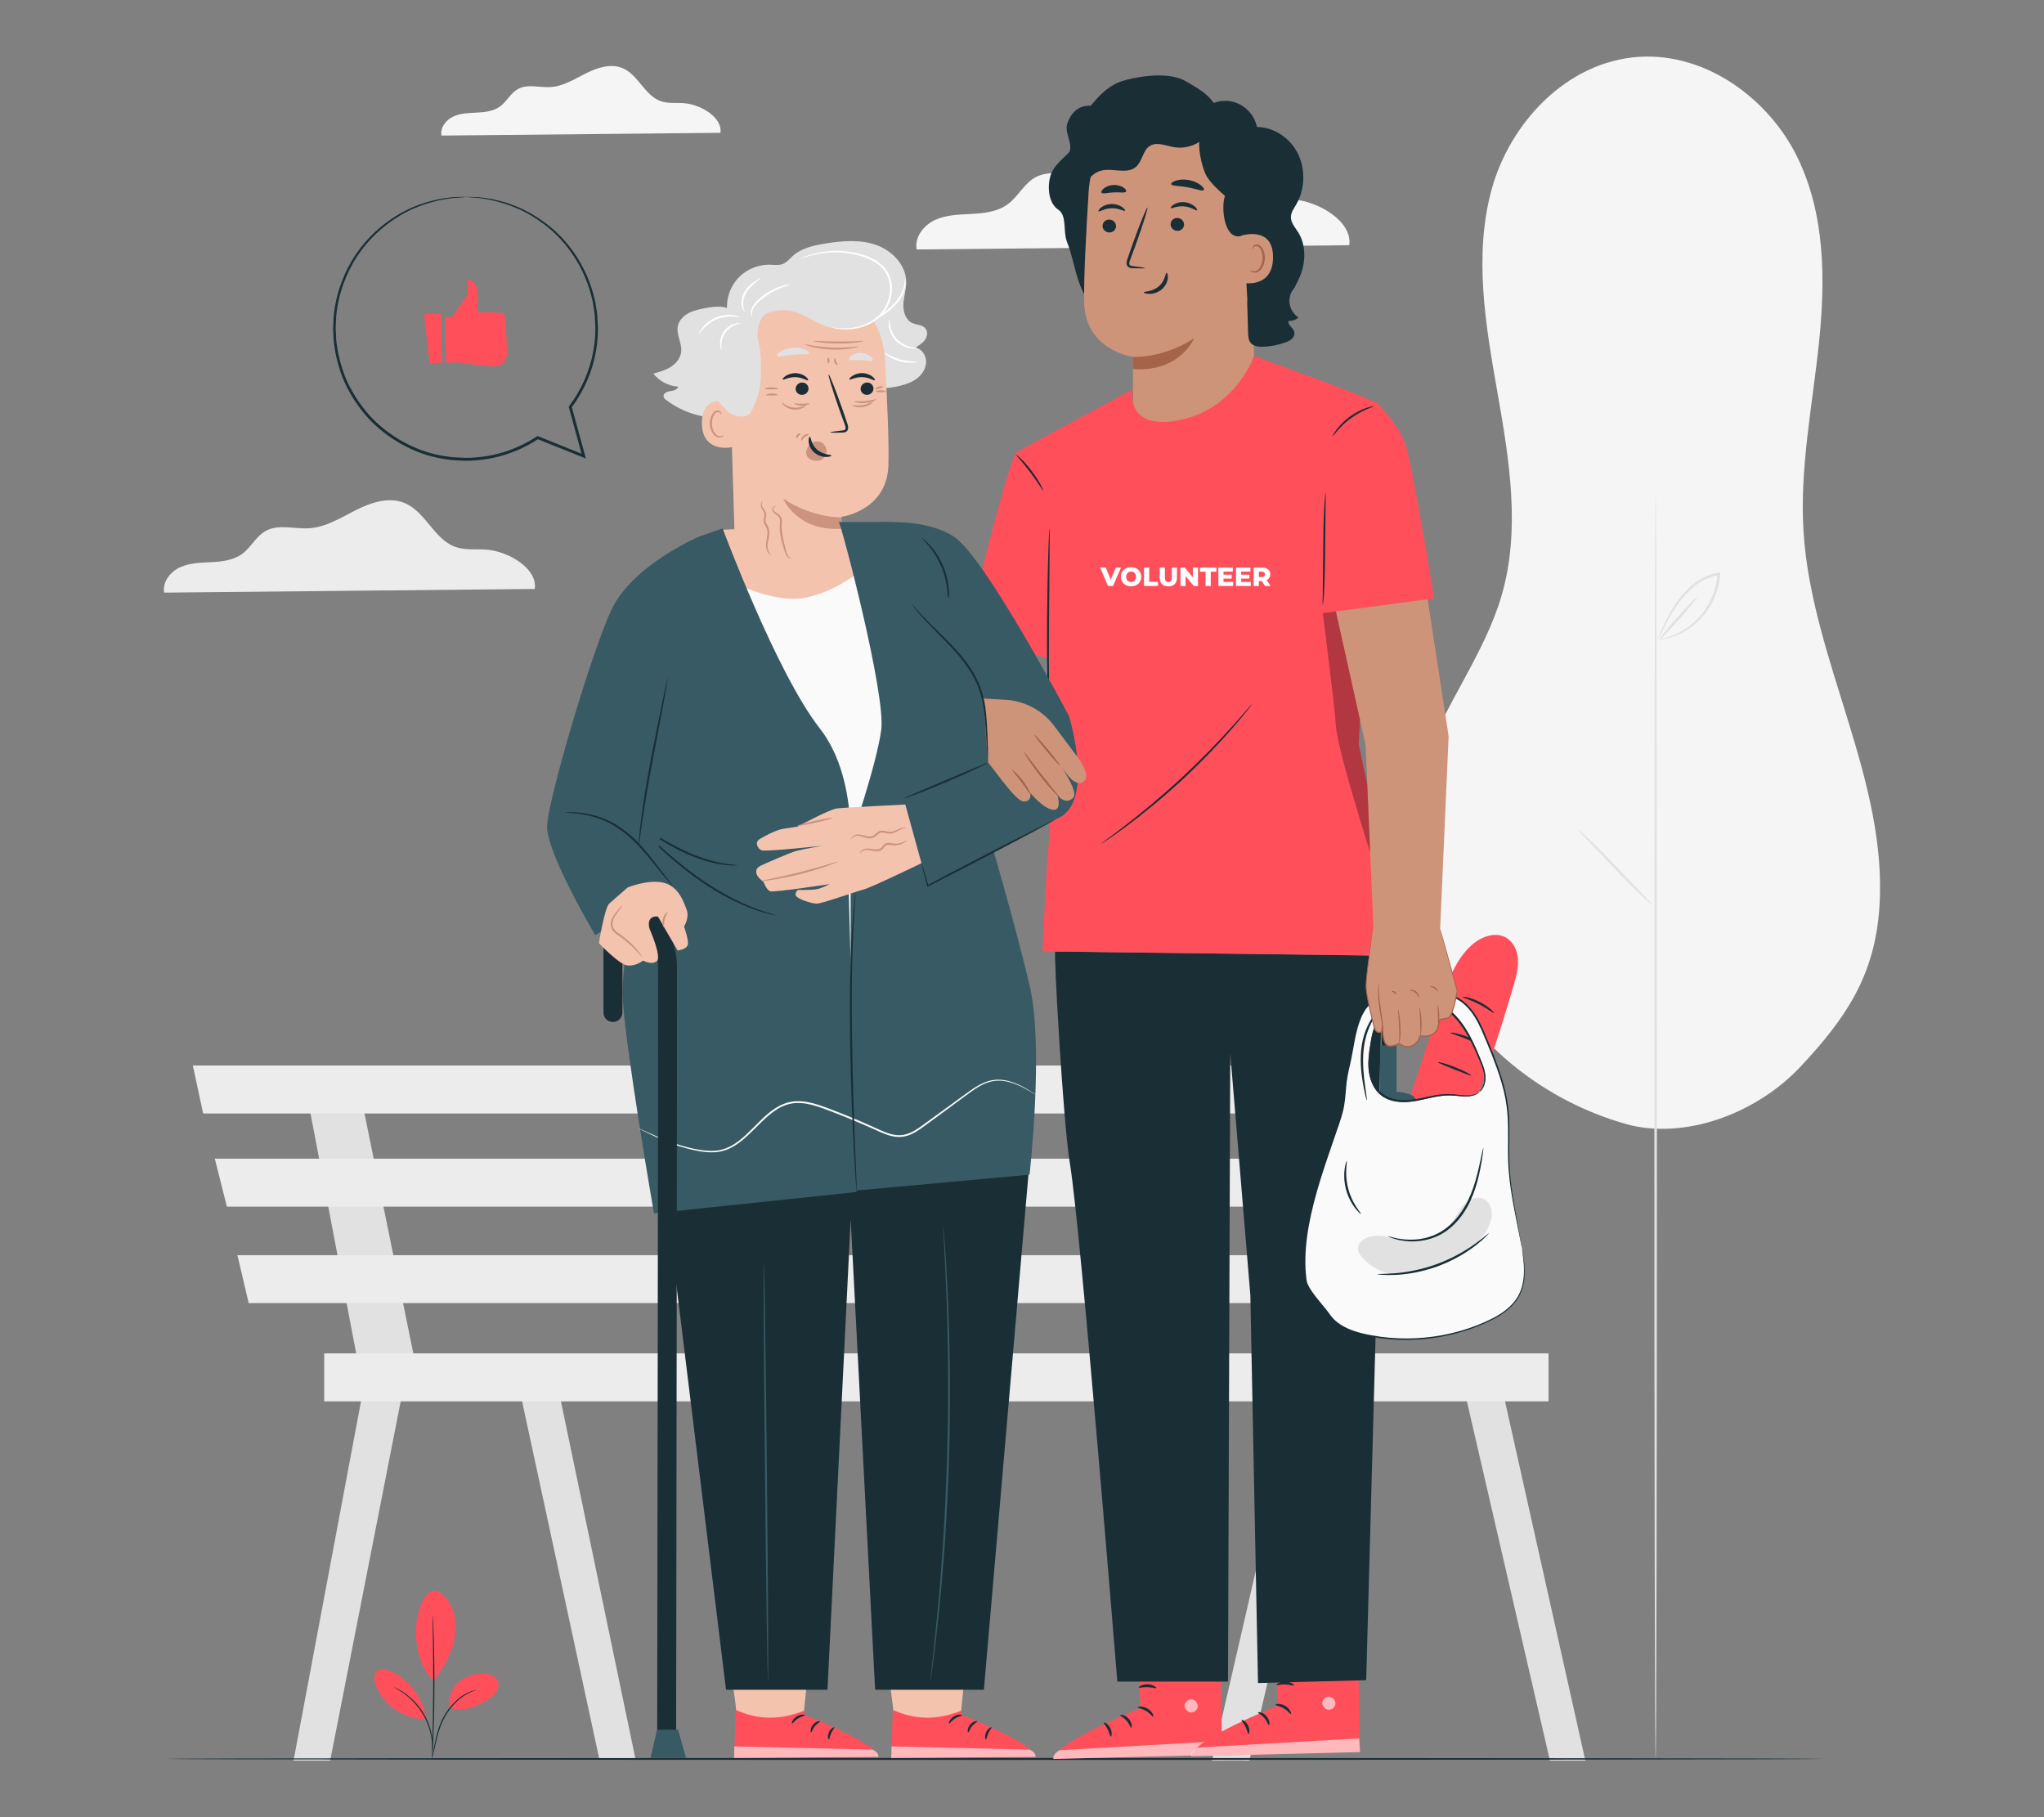 <?xml version="1.0" encoding="UTF-8"?>
<svg id="Layer_2" data-name="Layer 2" xmlns="http://www.w3.org/2000/svg" viewBox="0 0 540 480">
  <rect x="0" y="0" width="540" height="480" fill="#808080" stroke="none"/>
  <defs>
    <style>
      .cls-1 {
        fill: #cc937f;
      }

      .cls-1, .cls-2, .cls-3, .cls-4, .cls-5, .cls-6, .cls-7, .cls-8, .cls-9, .cls-10, .cls-11, .cls-12, .cls-13, .cls-14 {
        stroke-width: 0px;
      }

      .cls-2 {
        fill: #f4c3ae;
      }

      .cls-15 {
        opacity: .6;
      }

      .cls-3 {
        fill: #375a64;
      }

      .cls-4 {
        fill: #e1e1e1;
      }

      .cls-5 {
        fill: #ececec;
      }

      .cls-6 {
        opacity: .3;
      }

      .cls-7 {
        fill: #f5f5f5;
      }

      .cls-8 {
        fill: none;
      }

      .cls-9 {
        fill: #1a2e35;
      }

      .cls-10 {
        fill: #fff;
      }

      .cls-11 {
        fill: #a56349;
      }

      .cls-12 {
        fill: #fafafa;
      }

      .cls-13 {
        fill: #ff4f5b;
      }

      .cls-14 {
        fill: #ce947a;
      }
    </style>
  </defs>
  <g id="Layer_2-2" data-name="Layer 2">
    <g>
      <g>
        <path class="cls-5" d="M141.28,155.57c.75-5.44-6.93-9.92-12.7-10.38-2.75-.22-5.61.2-8.22-.71-5.65-1.97-7.9-9.27-13.42-11.59-4.12-1.74-8.86-.19-12.86,1.82-3.99,2.01-7.94,4.54-12.41,4.83-3.88.25-8.1-1.19-11.49.71-2.53,1.41-3.86,4.33-6.19,6.05-2.28,1.68-5.26,2.04-8.09,2.19-2.83.15-5.76.18-8.34,1.36-2.58,1.18-4.71,3.91-4.18,6.69l97.89-.97Z"/>
        <path class="cls-7" d="M190.33,35.08c.56-4.1-5.22-7.47-9.56-7.82-2.07-.17-4.22.15-6.19-.53-4.25-1.48-5.95-6.98-10.1-8.73-3.1-1.31-6.67-.14-9.68,1.37-3.01,1.51-5.98,3.42-9.34,3.63-2.92.19-6.1-.9-8.65.53-1.91,1.06-2.9,3.26-4.66,4.56-1.72,1.27-3.96,1.54-6.09,1.65-2.13.12-4.34.14-6.28,1.03-1.94.89-3.55,2.94-3.14,5.04l73.71-.73Z"/>
        <path class="cls-7" d="M356.46,64.79c.87-6.35-8.09-11.58-14.83-12.12-3.21-.26-6.55.23-9.59-.83-6.59-2.3-9.23-10.82-15.66-13.53-4.81-2.03-10.35-.22-15.01,2.12-4.66,2.35-9.27,5.3-14.48,5.63-4.53.29-9.45-1.39-13.42.82-2.95,1.65-4.5,5.05-7.23,7.06-2.66,1.97-6.14,2.38-9.45,2.56-3.31.18-6.73.21-9.74,1.59-3.01,1.38-5.5,4.56-4.88,7.81l114.29-1.13Z"/>
        <g>
          <g>
            <path class="cls-7" d="M431.08,297.31c-20.97-5.48-39.29-19.26-49.48-37.23-10.19-17.97-12.11-39.87-5.19-59.15,5.4-15.05,15.82-28.29,20.29-43.6,5.07-17.38,2.05-35.82-1.08-53.59-3.13-17.78-6.32-36.16-1.57-53.62,4.75-17.46,19.71-33.85,38.95-35.1,17.85-1.15,34.33,11.2,41.78,26.39,7.45,15.19,7.49,32.61,5.76,49.24-1.74,16.63-5.13,33.24-4.06,49.92,2.16,33.76,22.4,65.55,20.02,99.3-1.24,17.58-8.52,28.82-20.98,42.04-10.75,11.4-28.61,18.89-44.43,15.4"/>
            <path class="cls-4" d="M437.4,464.61c-.19,0-.34-74.8-.34-167.05s.15-167.06.34-167.06.34,74.78.34,167.06-.15,167.05-.34,167.05Z"/>
            <path class="cls-4" d="M436.43,238.94c-.07.06-1.25-.98-3.09-2.72-1.84-1.74-4.33-4.19-6.96-7-2.63-2.81-5.05-5.3-6.8-7.12-1.75-1.82-2.81-2.96-2.74-3.02.07-.06,1.25.98,3.08,2.72,1.84,1.74,4.33,4.19,6.96,7,2.62,2.81,5.05,5.3,6.8,7.11,1.75,1.82,2.81,2.96,2.74,3.02Z"/>
          </g>
          <g>
            <path class="cls-4" d="M438.45,168.95c-.07-.17,2.99-.35,6.82-2.84,1.9-1.22,3.89-3.07,5.47-5.51,1.59-2.42,2.74-5.45,2.98-8.73,0-.1.02-.2.03-.3l.39.33c-3.42.51-6.22,2.45-8.22,4.52-2.06,2.07-3.47,4.29-4.58,6.15-1.1,1.88-1.87,3.47-2.39,4.57-.52,1.1-.81,1.71-.85,1.69-.04-.01.16-.65.61-1.79.45-1.13,1.16-2.75,2.22-4.68,1.08-1.91,2.46-4.19,4.55-6.34,2.03-2.14,4.94-4.21,8.58-4.76l.43-.06-.04.39c0,.1-.02.2-.03.31-.24,3.39-1.45,6.52-3.12,9-1.66,2.5-3.75,4.36-5.73,5.57-1.98,1.22-3.8,1.86-5.08,2.16-.63.18-1.15.21-1.49.28-.34.05-.52.06-.53.04Z"/>
            <path class="cls-4" d="M438.45,168.95c-.14-.11,1.95-2.72,4.68-5.82,2.73-3.1,5.06-5.53,5.2-5.42.15.11-1.95,2.71-4.68,5.82-2.73,3.1-5.06,5.53-5.2,5.42Z"/>
          </g>
        </g>
        <g>
          <polygon class="cls-4" points="343.53 363.82 320.22 465.06 330.07 465.04 353.44 364.78 343.53 363.82"/>
          <polygon class="cls-4" points="386.07 363.82 409.47 465.06 418.83 465.06 396.19 363.82 386.07 363.82"/>
          <polygon class="cls-4" points="327.8 287.79 341.07 357.49 356.16 357.49 341.98 287.79 327.8 287.79"/>
          <polygon class="cls-4" points="96.56 363.82 77.55 465.06 87.23 465.06 107.1 363.82 96.56 363.82"/>
          <polygon class="cls-4" points="136.56 363.82 158.3 464.51 167.86 464.51 146.87 363.82 136.56 363.82"/>
          <polygon class="cls-4" points="80.83 287.79 94.1 357.49 109.19 357.49 95.01 287.79 80.83 287.79"/>
          <polygon class="cls-5" points="50.95 281.45 53.67 294.12 356.61 294.12 353.07 281.45 50.95 281.45"/>
          <polygon class="cls-5" points="56.75 306.06 59.94 318.73 360.83 318.73 358.09 306.06 56.75 306.06"/>
          <polygon class="cls-5" points="62.72 331.54 65.7 344.21 365.66 344.21 362.82 331.54 62.72 331.54"/>
          <rect class="cls-5" x="85.65" y="357.49" width="323.45" height="12.67"/>
        </g>
        <path class="cls-9" d="M481.54,464.61c0,.14-97.96.26-218.77.26s-218.79-.12-218.79-.26,97.94-.26,218.79-.26,218.77.12,218.77.26Z"/>
        <g>
          <path class="cls-9" d="M123.01,52.01s-.2-.02-.6-.01c-.44.01-1.02.03-1.76.05-.39.02-.82.02-1.3.06-.48.07-1,.14-1.56.22-.56.08-1.17.17-1.82.26-.64.16-1.31.33-2.03.5-2.85.73-6.3,1.98-9.83,4.29-3.53,2.26-7.19,5.5-10.17,9.9-2.92,4.4-5.17,9.95-5.77,16.17-.06,1.56-.25,3.14-.1,4.75.06.8.04,1.62.16,2.43.12.81.24,1.63.37,2.45.66,3.25,1.63,6.57,3.3,9.67,1.63,3.11,3.74,6.06,6.32,8.69,2.62,2.58,5.69,4.81,9.1,6.54,3.4,1.74,7.17,2.94,11.09,3.41.97.19,1.97.19,2.96.25.99.07,1.99.1,2.99.05,2-.08,4.01-.33,5.99-.76,4.31-.92,8.37-2.67,11.93-5.02l-.36.04c4.13,1.66,8.19,3.29,12.15,4.88l.72.29-.21-.75c-1.23-4.46-2.42-8.79-3.57-12.99l-.06.32c3.41-4.53,5.58-9.7,6.48-14.84.45-2.57.64-5.13.47-7.6-.05-1.24-.11-2.46-.34-3.65-.09-.6-.18-1.19-.28-1.78-.11-.58-.29-1.15-.42-1.72-2.35-9.14-7.98-15.9-13.55-19.76-2.79-1.97-5.55-3.38-8.07-4.26-.63-.22-1.23-.44-1.82-.65-.6-.15-1.17-.3-1.72-.44-.55-.14-1.08-.27-1.58-.39-.51-.1-.99-.15-1.45-.22-.92-.12-1.73-.28-2.43-.31-.7-.02-1.29-.04-1.79-.06-.45-.01-.81-.02-1.09-.02-.24,0-.37,0-.37.01s.12.03.37.05c.28.02.64.05,1.09.09.49.03,1.08.07,1.77.12.7.05,1.5.23,2.41.37,3.58.66,8.94,2.08,14.41,6.09,5.47,3.87,10.96,10.55,13.21,19.54.13.56.31,1.12.41,1.69.09.58.17,1.16.26,1.75.22,1.17.28,2.37.32,3.59.16,2.43-.04,4.94-.49,7.45-.9,5.03-3.04,10.09-6.39,14.52l-.11.15.05.18c1.14,4.2,2.33,8.53,3.54,13l.51-.46c-3.96-1.59-8.01-3.23-12.14-4.89l-.19-.08-.17.11c-3.49,2.29-7.45,4.01-11.66,4.9-1.94.41-3.9.66-5.86.74-.98.05-1.95.01-2.92-.05-.97-.06-1.94-.06-2.89-.24-3.84-.45-7.52-1.62-10.85-3.32-3.34-1.68-6.34-3.86-8.92-6.38-2.52-2.57-4.59-5.46-6.2-8.49-1.65-3.03-2.6-6.28-3.27-9.46-.12-.81-.25-1.6-.37-2.4-.12-.79-.1-1.6-.16-2.38-.16-1.58.02-3.13.07-4.66.56-6.11,2.74-11.57,5.58-15.92,2.9-4.35,6.48-7.57,9.94-9.84,3.46-2.31,6.86-3.59,9.67-4.36.71-.19,1.37-.37,2-.53.64-.1,1.24-.2,1.8-.29.55-.09,1.07-.18,1.54-.25.47-.05.91-.06,1.29-.1.74-.05,1.32-.1,1.75-.13.4-.03.6-.06.6-.07Z"/>
          <g>
            <path class="cls-13" d="M117.57,83.74l1.92-.04,4.07-5.93-.08-3.84s2.97-.24,2.72,4.79c-.25,5.03.11,3.74.11,3.74,0,0,6.31-.1,6.84.43.39.39.69,6.65.83,10.05.07,1.71-.95,3.32-2.53,3.76-.22.06-.45.1-.68.11-1.57.03-9.64-1.08-9.64-1.08l-3.32.07-.25-12.06Z"/>
            <polygon class="cls-13" points="112.04 82.8 113.49 95.93 116.79 95.86 116.52 82.98 112.04 82.8"/>
          </g>
        </g>
        <g>
          <path class="cls-13" d="M115.29,420.23c2.07.9,3.58,2.81,4.35,4.92.76,2.12.83,4.43.58,6.67-.49,4.33-2.95,8.7-5.6,12.16-3.65-3.18-4.48-8.73-4.73-11.57-.39-4.49,1.62-12.85,5.41-12.18"/>
          <path class="cls-13" d="M118.86,451.12c-.58-2.45.43-5.13,2.31-6.8,1.88-1.67,4.5-2.38,7.01-2.19,1.16.09,2.41.43,3.08,1.38.62.89.55,2.14.05,3.1-.5.96-1.38,1.68-2.3,2.26-3.16,1.98-6.58,3.32-10.15,2.25"/>
          <path class="cls-9" d="M114.18,464.4s.03-.32.13-.89c.11-.63.26-1.43.44-2.4.4-2.01.92-4.89,2.48-7.68,1.54-2.79,3.7-4.84,5.51-5.86.9-.52,1.69-.83,2.25-.99.27-.09.5-.13.65-.16.15-.03.23-.04.23-.03.03.07-1.26.3-3.01,1.38-1.75,1.05-3.84,3.08-5.35,5.82-1.53,2.74-2.08,5.57-2.54,7.57-.22,1.01-.4,1.82-.54,2.38-.14.56-.23.87-.25.86Z"/>
          <path class="cls-9" d="M114.32,426.73s.03.13.04.39c.02.29.04.66.07,1.12.05.97.11,2.37.16,4.11.11,3.47.2,8.26.18,13.56-.02,5.3-.15,10.09-.3,13.56-.07,1.73-.14,3.14-.2,4.1-.03.46-.06.83-.08,1.11-.02.25-.04.39-.05.39-.01,0-.02-.13-.02-.39,0-.29,0-.66.02-1.12.02-1.01.06-2.4.1-4.11.09-3.47.18-8.26.2-13.55.02-5.29-.03-10.08-.09-13.55-.03-1.7-.05-3.1-.06-4.11,0-.46,0-.83,0-1.12,0-.26,0-.39.02-.39Z"/>
          <path class="cls-13" d="M112.55,453.76c-.83-5.24-4.36-9.97-9.14-12.26-1.22-.58-2.81-.96-3.81-.06-1,.91-.78,2.54-.29,3.8,2.04,5.24,7.53,8.95,13.15,8.88"/>
          <path class="cls-9" d="M104,445.6s.28.1.77.34c.25.12.55.26.87.47.33.2.72.4,1.11.7.4.28.84.58,1.27.96.45.35.89.78,1.35,1.23.9.93,1.8,2.03,2.57,3.31.76,1.28,1.31,2.6,1.7,3.83.17.62.34,1.21.43,1.78.12.56.17,1.09.22,1.58.07.48.04.93.06,1.31.02.39,0,.72-.03.99-.04.54-.07.84-.09.84-.07,0,.05-1.2-.16-3.12-.06-.48-.12-1-.25-1.55-.1-.56-.27-1.14-.45-1.75-.39-1.21-.94-2.5-1.69-3.76-.76-1.25-1.64-2.34-2.51-3.27-.45-.45-.88-.88-1.31-1.23-.42-.38-.85-.69-1.23-.98-1.57-1.12-2.66-1.62-2.63-1.68Z"/>
        </g>
        <g>
          <g>
            <g>
              <path class="cls-13" d="M322.21,427.63l.71,35.87-44.62,1.11c.15-4.27,23.03-13.4,23.03-13.4l-1.4-22.96,22.28-.62Z"/>
              <g class="cls-15">
                <path class="cls-10" d="M315.08,448.93c.87.21,1.49,1.17,1.31,2.05-.18.88-1.15,1.52-2.02,1.32-.87-.2-1.65-1.32-1.38-2.18.28-.85,1.45-1.54,2.25-1.14"/>
              </g>
              <g class="cls-15">
                <path class="cls-10" d="M322.92,463.5l-.21-3.61-42.71,2.42s-1.97.91-1.71,2.31l44.62-1.11Z"/>
              </g>
              <path class="cls-9" d="M300.6,451c.01.22,1.1.29,2.19.96,1.11.65,1.68,1.58,1.88,1.48.2-.05-.16-1.34-1.49-2.13-1.33-.8-2.64-.51-2.58-.31Z"/>
              <path class="cls-9" d="M295.96,453.05c-.04.21.91.56,1.67,1.46.79.88,1,1.87,1.22,1.86.21.03.32-1.25-.65-2.36-.96-1.11-2.24-1.17-2.24-.96Z"/>
              <path class="cls-9" d="M293.45,458.72c.2.04.48-1.05-.11-2.23-.58-1.18-1.62-1.63-1.71-1.45-.12.18.56.81,1.03,1.78.49.96.58,1.88.79,1.9Z"/>
              <path class="cls-9" d="M300.86,445.73c.1.2,1.09-.13,2.32-.08,1.23.03,2.2.42,2.31.23.12-.16-.83-.94-2.29-.99-1.45-.05-2.46.67-2.35.83Z"/>
              <path class="cls-9" d="M301.79,440.41c0,.09.86.2,2.23-.07.68-.14,1.48-.38,2.32-.78.42-.2.84-.44,1.27-.71.2-.14.44-.28.66-.54.24-.23.36-.81.07-1.16-.24-.34-.64-.48-.97-.47-.33,0-.59.07-.84.14-.49.13-.96.31-1.38.51-.84.41-1.52.92-2.03,1.4-1.01.98-1.34,1.81-1.27,1.85.1.07.59-.63,1.62-1.44.52-.41,1.18-.83,1.97-1.17.4-.17.82-.32,1.27-.43.47-.14.87-.15,1,.06.05.08.05.11-.04.25-.1.13-.29.26-.49.4-.39.27-.78.5-1.16.7-.77.41-1.51.69-2.14.88-1.27.39-2.11.47-2.1.59Z"/>
              <path class="cls-9" d="M302.08,440.72c.08.03.49-.76.54-2.17.02-.7-.07-1.55-.37-2.44-.15-.44-.35-.9-.6-1.34-.27-.43-.61-1.02-1.45-1.09-.44,0-.8.35-.92.65-.14.31-.16.57-.21.83-.07.52-.05,1.03.04,1.51.16.95.57,1.73,1.01,2.28.9,1.13,1.82,1.37,1.83,1.3.07-.11-.7-.51-1.39-1.61-.34-.54-.65-1.26-.76-2.08-.05-.41-.06-.85,0-1.29.06-.48.23-.86.41-.82.22,0,.61.34.8.71.24.39.43.8.58,1.2.3.8.44,1.57.49,2.22.09,1.31-.12,2.13,0,2.16Z"/>
            </g>
            <g>
              <path class="cls-13" d="M358.59,426.92l.71,35.87-44.62,1.11c.15-4.27,23.03-13.4,23.03-13.4l-1.4-22.96,22.28-.62Z"/>
              <g class="cls-15">
                <path class="cls-10" d="M351.46,448.23c.87.22,1.49,1.17,1.31,2.05-.18.88-1.15,1.52-2.02,1.32-.87-.2-1.65-1.32-1.38-2.18.28-.85,1.45-1.54,2.25-1.14"/>
              </g>
              <g class="cls-15">
                <path class="cls-10" d="M359.3,462.8l-.21-3.61-42.71,2.42s-1.97.91-1.71,2.31l44.62-1.11Z"/>
              </g>
              <path class="cls-9" d="M336.98,450.3c.01.22,1.1.29,2.19.96,1.11.65,1.68,1.58,1.88,1.48.2-.05-.16-1.34-1.49-2.13-1.33-.8-2.64-.51-2.58-.31Z"/>
              <path class="cls-9" d="M332.35,452.35c-.04.21.91.56,1.67,1.46.79.88,1,1.87,1.22,1.86.21.03.32-1.25-.65-2.36-.96-1.11-2.24-1.17-2.24-.96Z"/>
              <path class="cls-9" d="M329.83,458.02c.2.04.48-1.05-.11-2.23-.58-1.18-1.62-1.63-1.71-1.45-.12.18.56.81,1.03,1.78.49.96.58,1.88.79,1.9Z"/>
              <path class="cls-9" d="M337.24,445.03c.1.2,1.09-.13,2.32-.08,1.23.03,2.2.42,2.31.23.12-.16-.83-.94-2.29-.99-1.45-.05-2.46.67-2.35.83Z"/>
              <path class="cls-9" d="M338.17,439.71c0,.09.86.2,2.23-.07.68-.14,1.48-.38,2.32-.78.42-.2.84-.44,1.27-.71.2-.14.44-.28.66-.54.24-.23.36-.81.07-1.16-.24-.34-.64-.48-.97-.47-.33,0-.59.07-.84.14-.49.13-.96.31-1.38.51-.84.41-1.52.92-2.03,1.4-1.01.98-1.34,1.81-1.27,1.85.1.07.59-.63,1.62-1.44.52-.41,1.18-.83,1.97-1.17.4-.17.82-.32,1.27-.43.47-.14.87-.15,1,.06.05.08.05.11-.04.25-.1.13-.29.26-.49.4-.39.27-.78.5-1.16.7-.77.41-1.51.69-2.14.88-1.27.39-2.11.47-2.1.59Z"/>
              <path class="cls-9" d="M338.46,440.01c.08.03.49-.76.54-2.17.02-.7-.07-1.55-.37-2.44-.15-.44-.35-.9-.6-1.34-.27-.43-.61-1.02-1.45-1.09-.44,0-.8.35-.92.65-.14.31-.16.57-.21.83-.07.52-.05,1.03.04,1.51.16.95.57,1.73,1.01,2.28.9,1.13,1.82,1.37,1.83,1.3.07-.11-.7-.51-1.39-1.61-.34-.54-.65-1.25-.76-2.08-.05-.41-.06-.85,0-1.29.06-.48.23-.86.41-.82.22,0,.61.34.8.71.24.39.43.8.58,1.2.3.8.44,1.57.49,2.22.09,1.31-.12,2.13,0,2.16Z"/>
            </g>
            <path class="cls-9" d="M278.78,251.34c-.43,0,2.04,44.98,3.89,56.09,2.89,17.44,12.51,136.75,12.51,136.75h29.24l.6-165.95,5.31,63.9,2.02,102.44,28.58-.76,2.97-108.66c-.9-8.12,1.53-82.71,1.53-82.71l-86.64-1.1Z"/>
            <g>
              <path class="cls-9" d="M291.98,83.41c-3.45-1.6-5.6-5.13-6.87-8.71-1.27-3.58-1.85-7.39-3.26-10.92-1.05-2.63.1-6.83-2.26-8.39-2.96-1.96-2.92-7.15-1.78-9.74,1.24-2.82,4.61-4.92,4.84-5.81.6-2.35-1.44-4.89-.68-7.19,1.78-5.41,6.19-4.7,6.19-4.7,2.01-2.43,4.73-5.65,9.13-6.79,4.78-1.24,11.82-2.15,16.07.35,4.25,2.5,7.38,4.18,8.75,8.91"/>
              <path class="cls-14" d="M331.3,95.07l-10,17.18-13.82,13.79-8.11-11.14-.04-11.22-.03-9.41s-12.5-1.72-12.86-14.18c-.18-6.02.47-18.43,1.18-29.67.77-12.08,10.68-21.55,22.78-21.76l1.2-.02c12.98.54,19.77,11.86,18.88,24.82l.82,41.61"/>
              <path class="cls-9" d="M291.28,59.64c-.02.94.76,1.73,1.75,1.77.98.04,1.79-.7,1.81-1.64.02-.94-.76-1.73-1.74-1.77-.98-.04-1.79.7-1.81,1.64Z"/>
              <path class="cls-9" d="M290.21,55.82c.22.23,1.56-.79,3.47-.82,1.91-.06,3.33.91,3.54.67.1-.11-.13-.52-.75-.96-.61-.43-1.64-.85-2.84-.82-1.19.03-2.19.48-2.76.94-.58.46-.77.89-.66.99Z"/>
              <path class="cls-9" d="M309.26,59.21c-.02.94.77,1.73,1.75,1.77.98.04,1.79-.7,1.81-1.64.02-.94-.77-1.73-1.75-1.77-.98-.04-1.79.7-1.81,1.64Z"/>
              <path class="cls-9" d="M309.28,54.95c.2.25,1.63-.62,3.54-.44,1.91.15,3.22,1.26,3.45,1.05.11-.09-.07-.53-.64-1.03-.56-.5-1.54-1.02-2.73-1.12-1.19-.1-2.23.24-2.84.64-.63.4-.86.8-.77.91Z"/>
              <path class="cls-9" d="M302.53,70.82c0-.11-1.19-.29-3.12-.51-.49-.04-.95-.13-1.04-.46-.12-.35.07-.88.3-1.46.44-1.19.9-2.44,1.38-3.75,1.92-5.34,3.3-9.72,3.08-9.8-.22-.08-1.95,4.19-3.86,9.52-.46,1.32-.9,2.57-1.32,3.77-.18.56-.48,1.19-.22,1.92.14.36.5.62.82.7.31.09.59.09.83.1,1.94.07,3.15.06,3.15-.05Z"/>
              <path class="cls-9" d="M308.19,72.05c-.31-.01-.28,2.07-2.03,3.57-1.75,1.51-3.97,1.32-3.98,1.61-.03.13.5.4,1.44.4.92.02,2.25-.3,3.33-1.22,1.07-.92,1.52-2.14,1.57-2.99.06-.87-.18-1.38-.32-1.37Z"/>
              <path class="cls-9" d="M309.41,48.64c.15.53,2.08.41,4.3.83,2.23.38,4,1.15,4.33.71.15-.21-.14-.72-.83-1.28-.69-.55-1.82-1.11-3.15-1.35-1.34-.24-2.58-.11-3.42.17-.85.28-1.29.66-1.22.91Z"/>
              <path class="cls-9" d="M291.01,50.91c.34.43,1.66-.04,3.24-.09,1.58-.1,2.93.24,3.24-.22.13-.22-.09-.66-.68-1.06-.59-.4-1.56-.72-2.65-.67-1.09.05-2.03.46-2.57.92-.55.46-.73.91-.58,1.12Z"/>
              <g>
                <path class="cls-9" d="M321.18,29.54c.01,2.76-1.26,5.5-3.38,7.27-2.12,1.77-5.04,2.54-7.75,2.05-2.11-.39-4.42-1.45-6.24-.33-1.92,1.18-2,4.07-3.7,5.55-2.43,2.11-6.3.13-9.38,1.05-2.38.71-3.87,2.99-5.46,4.9-1.58,1.92-3.96,3.74-6.34,3.03.15-2.14.31-4.31.95-6.36.64-2.05,1.81-4.01,3.61-5.18.99-.64,2.13-1.03,3.05-1.77,1.98-1.6,2.44-4.38,3.66-6.61,1.58-2.87,4.62-4.89,7.88-5.23,2.71-.28,5.51.54,8.15-.13,1.95-.49,3.66-1.76,5.64-2.14,3.86-.73,7.44,2.03,10.24,4.79"/>
                <path class="cls-9" d="M308.83,35.03c1.73-.49,5.27-1.61,6.19-3.11,2.01-3.26,5.57-5.48,9.19-5.28,3.63.2,7.11,3.06,7.85,6.9,4.39.03,8.67,2.79,10.78,6.94,2.11,4.15,1.95,9.52-.39,13.52-.61,1.05-1.39,2.09-1.41,3.33-.02,1.53,1.11,2.75,1.92,4.02,2.19,3.46,2.02,8.22.33,11.99-1.69,3.77-2.88,5.09-5.28,5.85-4.71,1.48-.03,10.94-7.86,10.94l-1.58-28.05c-.2.11-.43.2-.73.27-4.63,1.05-5.25-8-4.21-10.59-1.68-1.49-3.37-3-4.65-4.89-1.28-1.89-2.41-7.05-2.13-9.37-1.67.1-8.79-2.25-8.03-2.47Z"/>
              </g>
              <g>
                <path class="cls-14" d="M327.93,62.26c.21-.1,8.52-2.68,8.39,5.85-.13,8.52-8.66,6.64-8.67,6.39-.01-.24.28-12.24.28-12.24Z"/>
                <path class="cls-11" d="M330.31,71.31s.15.11.4.22c.24.12.66.2,1.11.04.91-.32,1.68-1.74,1.75-3.27.03-.78-.12-1.52-.38-2.13-.25-.63-.65-1.07-1.1-1.16-.45-.11-.77.16-.88.39-.12.24-.07.41-.11.42-.02.02-.18-.15-.11-.5.04-.17.14-.37.34-.53.21-.16.51-.24.82-.2.66.06,1.24.67,1.53,1.34.33.68.52,1.51.48,2.38-.08,1.72-.98,3.31-2.22,3.65-.6.15-1.1-.04-1.35-.25-.26-.21-.3-.41-.27-.42Z"/>
              </g>
              <path class="cls-9" d="M342.07,75.85c-1.04,1.12-1.56,2.71-1.38,4.23.18,1.52,1.06,2.94,2.34,3.79-.69.63-1.65.96-2.59.89-.33,1.07,1.18,1.81,1.49,2.89.18.65-.11,1.36-.6,1.83-.48.47-1.12.75-1.76.98-1.89.68-3.88,1.07-5.89,1.13-1.17.04-2.48-.1-3.24-.99-.63-.74-.69-1.8-.71-2.77-.07-2.42-.14-4.85-.21-7.27-.02-.71-.03-1.48.38-2.07.46-.67,1.32-.92,2.11-1.12,3.44-.88,6.89-1.76,10.33-2.63"/>
            </g>
            <g>
              <path class="cls-13" d="M368.27,241.98c-1.33-7.8-9.32-45.46-9.32-45.46l4.95-89.97c-2.28-1.52-32.62-12.53-32.62-12.53,0,0-4.67,13.86-19.5,16.9-14.84,3.04-12.49-8.07-12.49-8.07,0,0-28.98,15.49-30.69,16.63-1.71,1.14-8.91,30.24-8.91,30.24l-5.46,18.82,22.93,5.33s.57,44.89,0,48.12c-.57,3.23-1.71,29.29-1.71,29.29l89.97,1.14s4.18-2.66,2.85-10.46Z"/>
              <path class="cls-13" d="M363.9,106.55s5.55,5.44,7.4,10.83c1.86,5.38,7.61,40.66,7.61,40.66,0,0-31.56,4.46-31.56,3.9s2.78-20.24,3.71-26.36,12.83-29.02,12.83-29.02Z"/>
              <g>
                <path class="cls-10" d="M296.15,149.92l-2.08,4.86h-1.35l-2.08-4.86h1.49l1.32,3.17,1.35-3.17h1.36Z"/>
                <path class="cls-10" d="M296.12,152.35c0-1.46,1.15-2.53,2.7-2.53s2.7,1.07,2.7,2.53-1.15,2.53-2.7,2.53-2.7-1.07-2.7-2.53ZM300.13,152.35c0-.84-.58-1.39-1.31-1.39s-1.31.55-1.31,1.39.58,1.39,1.31,1.39,1.31-.55,1.31-1.39Z"/>
                <path class="cls-10" d="M302.24,149.92h1.37v3.77h2.32v1.09h-3.69v-4.86Z"/>
                <path class="cls-10" d="M306.38,152.62v-2.69h1.37v2.65c0,.83.35,1.17.92,1.17s.92-.33.92-1.17v-2.65h1.35v2.69c0,1.45-.85,2.26-2.28,2.26s-2.28-.81-2.28-2.26Z"/>
                <path class="cls-10" d="M316.5,149.92v4.86h-1.13l-2.15-2.59v2.59h-1.35v-4.86h1.13l2.15,2.59v-2.59h1.35Z"/>
                <path class="cls-10" d="M318.5,151.01h-1.49v-1.09h4.35v1.09h-1.49v3.77h-1.37v-3.77Z"/>
                <path class="cls-10" d="M325.78,153.72v1.06h-3.9v-4.86h3.81v1.06h-2.45v.82h2.16v1.03h-2.16v.89h2.54Z"/>
                <path class="cls-10" d="M330.44,153.72v1.06h-3.9v-4.86h3.81v1.06h-2.45v.82h2.16v1.03h-2.16v.89h2.54Z"/>
                <path class="cls-10" d="M333.33,153.49h-.75v1.29h-1.37v-4.86h2.22c1.33,0,2.16.69,2.16,1.8,0,.71-.35,1.24-.95,1.53l1.05,1.53h-1.47l-.88-1.29ZM333.34,151.01h-.76v1.42h.76c.57,0,.85-.26.85-.71s-.29-.72-.85-.72Z"/>
              </g>
              <path class="cls-9" d="M277.24,188.83s-.05-.17-.08-.5c-.04-.39-.08-.86-.13-1.43-.09-1.25-.2-3.05-.26-5.28-.15-4.46-.2-10.63-.15-17.44.05-6.81.17-12.98.3-17.44.08-2.17.14-3.96.19-5.28.03-.57.06-1.05.08-1.44.02-.33.05-.5.06-.5s.03.17.04.5c0,.39.01.86.02,1.44,0,1.33-.01,3.11-.02,5.29-.04,4.54-.09,10.67-.15,17.44-.05,6.81-.05,12.97,0,17.43.02,2.23.07,4.03.1,5.28.01.57.03,1.05.04,1.44,0,.33,0,.5-.02.5Z"/>
              <path class="cls-9" d="M350.21,130.14s.04.42.03,1.17c-.01.86-.03,1.93-.05,3.19-.03,2.81-.06,6.48-.1,10.53-.04,4.12-.11,7.84-.25,10.54-.06,1.35-.14,2.44-.22,3.19-.08.75-.14,1.17-.17,1.16-.04,0-.04-.42-.03-1.17.01-.86.03-1.93.05-3.19.03-2.81.06-6.48.1-10.53.04-4.11.11-7.84.25-10.54.07-1.35.14-2.44.22-3.19.08-.75.14-1.17.17-1.16Z"/>
              <path class="cls-9" d="M362.94,107.3c.06.16-2.99.92-6.04,3.17-3.08,2.21-4.73,4.89-4.86,4.78-.05-.03.29-.74,1.04-1.75.75-1.01,1.95-2.31,3.52-3.45,1.57-1.14,3.17-1.89,4.36-2.29,1.2-.41,1.97-.51,1.99-.46Z"/>
              <path class="cls-9" d="M275.58,129.53c-.14.07-1.46-2.2-3.41-4.78-1.94-2.59-3.76-4.48-3.65-4.59.09-.1,2.1,1.66,4.07,4.28,1.98,2.61,3.11,5.03,2.99,5.09Z"/>
              <path class="cls-9" d="M330.8,185.96s-.09.17-.31.46c-.26.33-.58.75-.98,1.25-.85,1.09-2.13,2.62-3.75,4.49-3.24,3.73-7.91,8.73-13.45,13.85-5.54,5.12-10.88,9.4-14.85,12.34-1.99,1.47-3.62,2.63-4.77,3.4-.54.36-.97.65-1.33.88-.31.2-.47.29-.48.28-.01-.01.14-.14.42-.36.34-.25.76-.57,1.27-.96,1.11-.82,2.71-2.02,4.66-3.52,3.91-3.01,9.19-7.32,14.72-12.43,5.52-5.11,10.23-10.05,13.53-13.72,1.65-1.83,2.97-3.33,3.87-4.38.43-.48.77-.88,1.05-1.19.25-.27.38-.4.39-.39Z"/>
            </g>
            <g>
              <g>
                <g>
                  <path class="cls-13" d="M368.82,301.22c3.97-12.16,7.94-24.32,11.91-36.48,1.78-5.46,3.73-11.19,8-15.04,2.49-2.25,6.28-3.7,9.18-2.01,1.97,1.15,2.99,3.5,3.12,5.78.13,2.28-.49,4.52-1.12,6.72-4.79,16.63-10.63,32.94-16.7,49.14.2-.37.41-.75.61-1.12"/>
                  <path class="cls-9" d="M384.77,292.91c-.05.16-1.89-.25-4.02-1.16-2.13-.9-3.71-1.94-3.63-2.08.09-.16,1.77.62,3.87,1.5,2.1.89,3.83,1.56,3.77,1.73Z"/>
                  <path class="cls-9" d="M388.7,284.09c-.08.16-2.04-.62-4.46-1.59-2.41-.97-4.38-1.75-4.32-1.92.05-.16,2.12.36,4.56,1.34,2.44.97,4.3,2.02,4.22,2.17Z"/>
                  <path class="cls-9" d="M392.42,276.8c-.11.15-2.01-1.07-4.55-2.16-2.53-1.11-4.73-1.65-4.69-1.83.02-.16,2.33.12,4.94,1.26,2.61,1.12,4.4,2.61,4.3,2.73Z"/>
                  <path class="cls-9" d="M394.74,267.62c-.12.14-1.76-1.21-4.06-2.38-2.29-1.19-4.34-1.74-4.29-1.92.02-.16,2.2.13,4.58,1.36,2.39,1.22,3.88,2.83,3.77,2.94Z"/>
                </g>
                <rect class="cls-9" x="365.02" y="270.03" width="3.56" height="7.05"/>
                <path class="cls-3" d="M364.61,290.84v-14.71h4.34v12.27s4.57.13,5.14,2.14c1.25,4.42.69,14.36.69,14.36l-10.17-14.06Z"/>
                <g>
                  <g>
                    <path class="cls-12" d="M402.15,329.93c-1.23-7.39-3.12-14.7-3.47-22.18-.24-5.13.24-10.3-.4-15.4-.77-6.14-3.14-11.94-5.49-17.67-1.52-3.72-3.18-7.6-6.35-10.07-1.89-1.47-4.25-2.22-6.64-2.31v-.02c-4.36-1.78-16.32-2.29-20.1,5.72-2.01,4.26-2.24,9.12-3.39,13.69-1.54,6.16-.44,8.19-2.45,14.22-4.3,12.87-10.8,28.84-8.9,42.27.37,2.61,4.72,6.91,6.2,9.1,2.13,3.15,6.03,4.56,9.75,5.35,10.53,2.25,21.76,1.06,31.59-3.34,3.54-1.58,7.07-3.75,8.85-7.19,1.91-3.67,1.47-8.09.79-12.17ZM390.81,288.44c-1.97,1.67-4.92.85-7.5.72-3.11-.15-6.15.85-9.22,1.38-3.07.53-6.5.51-8.97-1.39-1.88-1.45-2.89-3.79-3.2-6.14-.31-2.35.02-4.73.39-7.07.29-1.8.61-3.63,1.38-5.29.77-1.66,2.04-3.16,3.74-3.82,1.99-1,9.22-1.67,11.99-2.08,2.46,1.18,4.6,3.07,6.28,5.24,2.33,3,3.89,6.51,5.35,10.02.58,1.39,1.15,2.82,1.25,4.33.1,1.5-.34,3.12-1.49,4.1Z"/>
                    <g>
                      <path class="cls-8" d="M402.15,329.93c-1.23-7.39-3.12-14.7-3.47-22.18-.24-5.13.24-10.3-.4-15.4-.77-6.14-3.14-11.94-5.49-17.67-1.52-3.72-3.18-7.6-6.35-10.07-1.89-1.47-4.25-2.22-6.64-2.31v-.02c-4.36-1.78-16.32-2.29-20.1,5.72-2.01,4.26-2.24,9.12-3.39,13.69-1.54,6.16-.44,8.19-2.45,14.22-4.3,12.87-10.8,28.84-8.9,42.27.37,2.61,4.72,6.91,6.2,9.1,2.13,3.15,6.03,4.56,9.75,5.35,10.53,2.25,21.76,1.06,31.59-3.34,3.54-1.58,7.07-3.75,8.85-7.19,1.91-3.67,1.47-8.09.79-12.17ZM390.81,288.44c-1.97,1.67-4.92.85-7.5.72-3.11-.15-6.15.85-9.22,1.38-3.07.53-6.5.51-8.97-1.39-1.88-1.45-2.89-3.79-3.2-6.14-.31-2.35.02-4.73.39-7.07.29-1.8.61-3.63,1.38-5.29.77-1.66,2.04-3.16,3.74-3.82,1.99-1,9.22-1.67,11.99-2.08,2.46,1.18,4.6,3.07,6.28,5.24,2.33,3,3.89,6.51,5.35,10.02.58,1.39,1.15,2.82,1.25,4.33.1,1.5-.34,3.12-1.49,4.1Z"/>
                      <path class="cls-9" d="M390.81,288.44s.63-.47,1.09-1.75c.22-.64.36-1.47.27-2.44-.09-.97-.41-2.06-.88-3.22-.98-2.32-2.13-5.17-3.89-8.15-1.75-2.95-4.31-6.08-8.09-7.91l.14.02c-1.87.25-3.83.51-5.85.77-1.01.14-2.03.3-3.06.49-1.02.2-2.08.41-3,.82h-.02c-1.53.61-2.79,1.99-3.55,3.6-.67,1.41-1.01,2.94-1.27,4.47-.25,1.53-.5,3.04-.6,4.53-.1,1.48-.06,2.95.24,4.34.3,1.38.87,2.68,1.69,3.74.82,1.06,1.92,1.84,3.12,2.28,1.2.44,2.45.61,3.66.62,2.43.02,4.67-.56,6.71-.98,2.05-.44,3.95-.72,5.64-.63,1.68.1,3.08.36,4.25.36,1.16.03,2.05-.21,2.6-.46.55-.27.79-.5.81-.47,0,0-.21.26-.76.56-.55.3-1.46.57-2.64.57-1.18.03-2.61-.21-4.26-.27-1.65-.06-3.51.25-5.55.7-2.03.44-4.29,1.05-6.79,1.05-1.25,0-2.55-.16-3.82-.62-1.26-.46-2.46-1.29-3.34-2.41-1.79-2.27-2.3-5.4-2.07-8.41.1-1.52.35-3.04.6-4.58.26-1.54.6-3.12,1.31-4.6.8-1.69,2.14-3.18,3.83-3.84h-.02c1.05-.45,2.1-.64,3.14-.85,1.04-.19,2.07-.34,3.08-.48,2.02-.26,3.98-.51,5.85-.75h.08s.06.02.06.02c3.89,1.91,6.48,5.14,8.23,8.14,1.76,3.04,2.87,5.9,3.82,8.25.46,1.19.77,2.3.83,3.31.07,1-.1,1.87-.35,2.51-.25.65-.58,1.09-.83,1.35-.25.26-.41.35-.41.35Z"/>
                      <path class="cls-9" d="M402.15,329.93s.2.85.42,2.5c.11.82.22,1.85.24,3.07,0,1.22-.04,2.64-.43,4.18-.37,1.54-1.13,3.2-2.41,4.67-1.26,1.48-2.96,2.76-4.94,3.85-3.97,2.11-8.83,3.91-14.4,4.91-5.56.99-11.87,1.2-18.42-.02-1.64-.29-3.3-.67-4.93-1.25-1.63-.58-3.24-1.38-4.61-2.56-.69-.58-1.29-1.29-1.8-2.03-.51-.72-1.09-1.41-1.67-2.1-1.16-1.4-2.36-2.81-3.38-4.41-.48-.8-.99-1.66-1.11-2.67-.08-.95-.23-1.89-.26-2.85-.09-1.92-.07-3.87.1-5.82.32-3.91,1.08-7.85,2.08-11.79,1-3.94,2.25-7.89,3.59-11.86.68-1.98,1.36-3.98,2.05-5.99.67-2.01,1.43-4.02,1.97-6.08.55-2.09.71-4.23.88-6.38.16-2.15.57-4.29,1.09-6.34.94-4.1,1.28-8.34,2.87-12.2.2-.48.41-.95.69-1.4.26-.45.49-.92.85-1.31.62-.84,1.38-1.56,2.2-2.17,1.66-1.22,3.58-1.98,5.53-2.41,1.95-.43,3.93-.57,5.87-.48,1.94.1,3.86.4,5.66,1.08l.15.06v.16s0,.02,0,.02l-.23-.23c2.82.1,5.6,1.16,7.57,3.06,2.01,1.86,3.3,4.24,4.36,6.56,2.01,4.71,3.88,9.21,5.2,13.62.65,2.21,1.16,4.39,1.44,6.53.3,2.14.38,4.23.4,6.23.02,4-.14,7.68.1,11.01.23,3.32.69,6.28,1.13,8.84.44,2.57.87,4.75,1.2,6.53.33,1.78.57,3.15.72,4.07.07.45.12.8.16,1.05.03.24.04.36.04.36,0,0-.03-.12-.08-.35-.05-.25-.11-.6-.2-1.05-.18-.94-.45-2.3-.8-4.06-.35-1.77-.8-3.95-1.27-6.52-.46-2.57-.94-5.53-1.2-8.86-.27-3.34-.12-7.03-.16-11.02-.03-1.99-.12-4.07-.42-6.18-.29-2.12-.8-4.28-1.46-6.47-1.33-4.37-3.21-8.88-5.22-13.55-1.06-2.3-2.33-4.62-4.27-6.4-1.9-1.82-4.55-2.82-7.28-2.92h-.23s0-.23,0-.23v-.02s.15.22.15.22c-1.72-.65-3.61-.94-5.5-1.04-1.9-.09-3.84.05-5.74.47-1.89.43-3.75,1.16-5.34,2.33-.79.58-1.51,1.27-2.1,2.07-.34.37-.55.82-.8,1.25-.26.42-.46.89-.66,1.35-1.55,3.77-1.89,7.98-2.84,12.13-.52,2.06-.91,4.13-1.08,6.27-.17,2.13-.33,4.33-.89,6.46-.56,2.11-1.31,4.11-1.99,6.12-.69,2.01-1.37,4.01-2.05,5.99-1.34,3.97-2.59,7.9-3.59,11.82-1,3.92-1.76,7.83-2.08,11.71-.17,1.93-.19,3.86-.11,5.75.03.95.17,1.88.25,2.82.1.89.56,1.7,1.03,2.48.98,1.56,2.18,2.96,3.33,4.36.58.7,1.16,1.39,1.69,2.14.5.73,1.06,1.39,1.72,1.95,1.31,1.13,2.87,1.92,4.46,2.49,1.6.57,3.23.95,4.86,1.24,6.5,1.23,12.75,1.04,18.28.08,5.54-.97,10.38-2.74,14.32-4.81,1.96-1.06,3.64-2.32,4.89-3.76,1.26-1.43,2.02-3.04,2.4-4.56.75-3.06.43-5.55.29-7.19-.1-.81-.18-1.43-.24-1.87-.06-.42-.08-.64-.08-.64Z"/>
                    </g>
                  </g>
                  <g>
                    <path class="cls-8" d="M402.15,329.93c-1.23-7.39-3.12-14.7-3.47-22.18-.24-5.13.24-10.3-.4-15.4-.77-6.14-3.14-11.94-5.49-17.67-1.52-3.72-3.18-7.6-6.35-10.07-1.89-1.47-4.25-2.22-6.64-2.31v-.02c-4.36-1.78-16.32-2.29-20.1,5.72-2.01,4.26-2.24,9.12-3.39,13.69-1.54,6.16-.44,8.19-2.45,14.22-4.3,12.87-10.8,28.84-8.9,42.27.37,2.61,4.72,6.91,6.2,9.1,2.13,3.15,6.03,4.56,9.75,5.35,10.53,2.25,21.76,1.06,31.59-3.34,3.54-1.58,7.07-3.75,8.85-7.19,1.91-3.67,1.47-8.09.79-12.17ZM390.81,288.44c-1.97,1.67-4.92.85-7.5.72-3.11-.15-6.15.85-9.22,1.38-3.07.53-6.5.51-8.97-1.39-1.88-1.45-2.89-3.79-3.2-6.14-.31-2.35.02-4.73.39-7.07.29-1.8.61-3.63,1.38-5.29.77-1.66,2.04-3.16,3.74-3.82,1.99-1,9.22-1.67,11.99-2.08,2.46,1.18,4.6,3.07,6.28,5.24,2.33,3,3.89,6.51,5.35,10.02.58,1.39,1.15,2.82,1.25,4.33.1,1.5-.34,3.12-1.49,4.1Z"/>
                    <path class="cls-9" d="M390.81,288.44c-.05-.04.63-.48,1.08-1.76.22-.63.36-1.47.26-2.43-.09-.97-.41-2.05-.88-3.21-.98-2.32-2.14-5.17-3.9-8.14-1.75-2.94-4.31-6.06-8.08-7.89l.17.03c-1.87.25-3.83.51-5.85.78-1.01.14-2.03.3-3.05.49-1.01.2-2.08.41-2.99.81h-.03c-1.52.6-2.76,1.97-3.52,3.57-.67,1.4-1.01,2.93-1.27,4.45-.25,1.53-.5,3.04-.6,4.52-.24,2.94.26,5.92,1.92,8.05.81,1.06,1.91,1.82,3.1,2.27,1.19.44,2.44.61,3.65.62,2.43.02,4.66-.56,6.71-.97,2.05-.43,3.96-.72,5.65-.63,1.68.1,3.08.37,4.24.37,1.16.03,2.04-.2,2.59-.45.55-.27.79-.49.81-.46,0,0-.21.26-.75.57-.55.3-1.46.58-2.65.58-1.19.04-2.62-.2-4.26-.26-1.64-.05-3.51.25-5.54.71-2.03.44-4.29,1.06-6.8,1.06-1.25,0-2.56-.16-3.84-.62-1.27-.46-2.48-1.29-3.36-2.43-1.8-2.28-2.32-5.43-2.08-8.45.1-1.52.35-3.04.6-4.58.26-1.54.6-3.13,1.32-4.62.81-1.7,2.15-3.2,3.86-3.87h-.03c1.06-.46,2.11-.64,3.16-.85,1.04-.19,2.07-.34,3.08-.48,2.02-.26,3.98-.51,5.85-.75h.09s.08.03.08.03c3.9,1.92,6.5,5.16,8.24,8.16,1.76,3.04,2.87,5.91,3.81,8.26.46,1.19.76,2.31.83,3.32.07,1.01-.1,1.87-.36,2.52-.25.65-.59,1.09-.83,1.35-.25.26-.42.35-.42.35Z"/>
                  </g>
                </g>
                <path class="cls-4" d="M394.06,319.75c-.21-1.32-1.01-2.59-2.23-3.12-1.86-.8-4.04.31-5.35,1.85-1.31,1.54-2.08,3.48-3.29,5.09-2.1,2.79-5.57,4.5-9.06,4.46-4.25-.05-8.51-2.51-12.58-1.26-1.4.43-2.78,1.53-2.8,2.99,0,.99.62,1.87,1.29,2.59,2.01,2.16,4.73,3.65,7.63,4.18,5.19-.18,10.06-1.35,14.65-3.42,5.34-2.27,9.28-5.1,11.11-9.48.52-1.23.83-2.58.63-3.9Z"/>
                <path class="cls-9" d="M393.36,325.75s-.28.36-.86.94c-.57.59-1.47,1.37-2.63,2.27-2.31,1.81-5.81,3.96-10.03,5.52-4.23,1.54-8.29,2.17-11.22,2.28-1.47.06-2.66.05-3.47-.03-.82-.06-1.27-.12-1.26-.16,0-.11,1.81-.01,4.71-.25,2.89-.23,6.87-.91,11.04-2.43,4.16-1.53,7.63-3.59,9.99-5.29,2.36-1.69,3.68-2.94,3.75-2.86Z"/>
                <path class="cls-9" d="M391.89,303.17s-.01.57-.15,1.59c-.14,1.02-.36,2.48-.73,4.29-.37,1.8-.88,3.94-1.74,6.23-.87,2.28-2.11,4.72-3.95,6.89-1.82,2.18-4.09,3.83-6.41,4.7-2.31.9-4.56,1.12-6.41,1.04-1.86-.07-3.33-.44-4.31-.75-.49-.16-.86-.3-1.11-.42-.25-.11-.37-.18-.37-.2.03-.14,2.15.86,5.79.92,1.8.02,3.98-.24,6.19-1.13,2.21-.87,4.37-2.46,6.14-4.57,3.57-4.26,4.89-9.31,5.74-12.81.42-1.78.7-3.23.92-4.23.21-1,.35-1.55.39-1.55Z"/>
                <path class="cls-9" d="M359.57,320.67c-.05.05-.73-.48-1.59-1.58-.85-1.09-1.82-2.8-2.37-4.87-.55-2.07-.57-4.03-.38-5.4.19-1.38.52-2.18.58-2.16.2.02-.71,3.4.4,7.4,1.04,4.02,3.52,6.49,3.35,6.61Z"/>
                <path class="cls-9" d="M361.1,290.66c-.08.01-.46-1.44-.91-3.84-.43-2.39-.94-5.77-.58-9.52.36-3.75,1.76-6.99,3.26-8.95.74-.99,1.46-1.69,1.99-2.12.53-.43.86-.62.89-.59.08.09-1.17.98-2.52,2.97-1.36,1.96-2.64,5.11-2.99,8.76-.35,3.65.08,6.99.39,9.39.33,2.4.56,3.89.47,3.91Z"/>
              </g>
              <g>
                <polygon class="cls-14" points="352.93 161.52 360.78 196.79 363.13 252.18 380.23 250.91 382.71 194.46 377.16 158.28 352.93 161.52"/>
                <g>
                  <path class="cls-14" d="M364.95,272.58c-.7.37-1.55-.09-1.76-.85-.65-2.42-2.33-8.96-2.29-11.44.06-3.07,1.82-14.9,1.82-14.9l17.83.12,4.48,16.27s-1.17,6.68-2.33,7.07c-.6.2-2.26.44-2.26.44l-.49,2.05c-.99,3.13-4.71,2.27-4.71,2.27,0,0-.55,2.12-2.39,2.71-1.95.62-3.13-.71-3.13-.71,0,0-2.44,1.43-3.51.25-1.07-1.19-.77-3.75-.77-3.75-.08.2-.26.36-.48.47Z"/>
                  <path class="cls-11" d="M365.47,273.44s.04-.19.04-.55c0-.35-.01-.86-.07-1.49-.1-1.26-.36-2.97-.65-4.86-.29-1.89-.5-3.6-.52-4.85-.03-1.25.16-2,.1-2.01-.02,0-.08.18-.17.52-.08.35-.14.86-.16,1.49-.04,1.27.14,3,.43,4.9.29,1.89.58,3.6.74,4.84.17,1.24.21,2.01.26,2.01Z"/>
                  <path class="cls-11" d="M369.61,275.63s.18-.48.28-1.3c.1-.82.14-1.95.08-3.2-.06-1.25-.19-2.37-.3-3.18-.11-.81-.19-1.31-.24-1.3-.11,0,.06,2.03.2,4.5.06,1.24.06,2.36.02,3.17-.04.81-.1,1.31-.05,1.32Z"/>
                  <path class="cls-11" d="M375.27,273.64c.08.01.34-1.69.27-3.81-.07-2.12-.45-3.8-.53-3.78-.1.02.13,1.7.2,3.79.08,2.09-.03,3.79.06,3.8Z"/>
                  <path class="cls-11" d="M379.95,271.34c.09.01.32-1.3.28-2.94-.03-1.64-.32-2.94-.4-2.93-.09.01.04,1.32.07,2.94.04,1.61-.04,2.93.05,2.94Z"/>
                  <path class="cls-11" d="M374.75,263.61s.1-.21.05-.54c-.05-.33-.25-.8-.67-1.14-.41-.34-.91-.46-1.24-.45-.34,0-.54.1-.53.14,0,.09.84-.03,1.56.56.72.6.74,1.45.83,1.43Z"/>
                  <path class="cls-11" d="M379.82,261.91c.09,0-.04-.67-.69-1.1-.64-.43-1.31-.29-1.28-.21,0,.1.56.12,1.1.48.55.35.78.85.87.82Z"/>
                  <path class="cls-11" d="M368.84,262.78c.09.01.12-.48-.31-.81-.42-.34-.89-.2-.86-.11.01.09.35.12.66.37.31.24.42.56.51.55Z"/>
                  <path class="cls-11" d="M362.72,245.39s-.02.05-.04.15c-.02.11-.05.26-.08.44-.06.41-.16.97-.27,1.69-.23,1.48-.55,3.62-.9,6.33-.18,1.35-.37,2.84-.52,4.45-.06.81-.18,1.65-.11,2.53.06.88.2,1.77.36,2.68.33,1.82.77,3.73,1.26,5.71.13.49.25.99.38,1.5.07.25.13.51.2.76.06.25.18.56.38.77.39.44,1.09.64,1.67.31.12-.1.13-.17.16-.24.03-.07.05-.14.06-.21.03-.14.06-.28.08-.42.04-.28.06-.55.06-.85,0-.09-.07-.16-.16-.16-.09,0-.16.07-.16.16-.02.71,0,1.43.08,2.15.08.72.19,1.46.49,2.17.16.35.37.71.73.93.36.22.78.27,1.17.25.79-.06,1.52-.36,2.21-.73l-.21-.03c.29.3.64.53,1.03.69,1,.42,2.16.27,3.03-.3.88-.58,1.44-1.49,1.74-2.46l-.2.12c1.01.19,2.04.15,2.98-.23.95-.37,1.63-1.23,1.92-2.15h0c.17-.71.33-1.39.49-2.06l-.13.12c.44-.07.88-.14,1.31-.22.22-.04.43-.09.65-.14.11-.03.22-.06.32-.09.14-.05.24-.14.32-.23.32-.36.47-.77.64-1.16.16-.4.29-.8.41-1.19.47-1.59.79-3.14,1.05-4.61,0-.02,0-.04,0-.06-1.38-4.92-2.51-8.98-3.31-11.83-.4-1.4-.72-2.5-.94-3.27-.11-.36-.19-.64-.26-.85-.06-.19-.09-.29-.1-.29,0,0,.01.1.06.3.05.21.13.5.22.86.2.78.5,1.88.87,3.29.77,2.86,1.87,6.93,3.2,11.86v-.06c-.28,1.46-.6,3-1.07,4.57-.12.39-.25.78-.4,1.17-.16.38-.33.78-.58,1.06-.06.07-.13.12-.2.15-.1.03-.2.06-.3.08-.21.05-.42.09-.63.13-.43.08-.86.15-1.3.21-.06,0-.11.06-.13.12-.16.67-.33,1.36-.49,2.05h0c-.27.84-.88,1.6-1.74,1.94-.85.35-1.85.38-2.78.21-.09-.02-.17.04-.2.12-.27.88-.81,1.75-1.6,2.26-.79.51-1.85.65-2.73.27-.35-.14-.68-.37-.91-.61-.05-.06-.14-.07-.21-.03-.64.35-1.36.63-2.06.69-.35.02-.7-.03-.98-.2-.28-.17-.46-.47-.61-.78-.27-.65-.39-1.37-.47-2.07-.08-.71-.1-1.42-.09-2.11h-.32c0,.25-.02.53-.06.79-.02.13-.04.26-.07.39-.01.12-.1.25-.08.29-.2.05-.44.13-.67.07-.23-.05-.44-.17-.6-.35-.17-.18-.25-.38-.31-.64-.07-.25-.13-.51-.2-.76-.13-.5-.26-1-.39-1.5-.5-1.98-.94-3.87-1.28-5.68-.17-.9-.31-1.79-.37-2.65-.07-.85.03-1.69.09-2.49.15-1.61.32-3.1.48-4.45.34-2.68.62-4.83.81-6.34.09-.72.17-1.29.22-1.7.02-.18.04-.32.05-.44,0-.1.01-.15,0-.15Z"/>
                </g>
              </g>
            </g>
            <path class="cls-11" d="M299.29,94.26s7.89.51,16.17-4.9c0,0-3.69,9.03-16.14,8.12l-.03-3.23Z"/>
          </g>
          <path class="cls-6" d="M349.44,161.98l3.49-.47,6.37,28.62-.35,6.38,2.28,10.8.76,17.91s-8.59-26.94-9.05-33.37c-.5-6.91-3.49-29.88-3.49-29.88"/>
        </g>
        <g>
          <g>
            <path class="cls-2" d="M193.38,443.59s1.13,7.1,1.09,8.35l5.03,4.31,12.76-2.85,1.06-10.44-19.94.63Z"/>
            <g>
              <path class="cls-13" d="M212.5,451.84l.02,1.13s19.29,7.48,19.54,11.12l-38.12.26.43-12.69c5.69,2.59,11.62,2.84,18.13.17Z"/>
              <g class="cls-15">
                <path class="cls-10" d="M193.93,464.35l.1-3.05,36.5.86s1.7.73,1.52,1.92l-38.12.26Z"/>
              </g>
              <path class="cls-9" d="M212.65,453.07c0,.19-.94.28-1.85.88-.93.58-1.39,1.39-1.57,1.32-.17-.03.1-1.15,1.21-1.86,1.11-.72,2.24-.51,2.2-.34Z"/>
              <path class="cls-9" d="M216.66,454.7c.04.18-.76.5-1.39,1.29-.65.77-.8,1.63-.99,1.62-.17.03-.31-1.06.49-2.03.79-.98,1.88-1.06,1.89-.88Z"/>
              <path class="cls-9" d="M218.96,459.47c-.17.04-.43-.89.04-1.91.46-1.03,1.34-1.43,1.42-1.28.11.15-.46.7-.83,1.55-.39.84-.44,1.62-.63,1.64Z"/>
            </g>
          </g>
          <g>
            <path class="cls-2" d="M234.89,443.59s1.13,7.1,1.09,8.35l5.03,4.31,12.76-2.85,1.06-10.44-19.94.63Z"/>
            <g>
              <path class="cls-13" d="M254.01,451.84l.02,1.13s19.29,7.48,19.54,11.12l-38.12.26.43-12.69c5.69,2.59,11.62,2.84,18.13.17Z"/>
              <g class="cls-15">
                <path class="cls-10" d="M235.45,464.35l.1-3.05,36.5.86s1.7.73,1.52,1.92l-38.12.26Z"/>
              </g>
              <path class="cls-9" d="M254.16,453.07c0,.19-.93.28-1.85.88-.93.58-1.39,1.39-1.57,1.32-.17-.03.1-1.15,1.21-1.86,1.11-.72,2.24-.51,2.2-.34Z"/>
              <path class="cls-9" d="M258.17,454.7c.04.18-.76.5-1.39,1.29-.65.77-.8,1.63-.99,1.62-.17.03-.31-1.06.49-2.03.79-.98,1.88-1.06,1.89-.88Z"/>
              <path class="cls-9" d="M260.48,459.47c-.17.04-.43-.89.04-1.91.46-1.03,1.34-1.43,1.42-1.28.11.15-.46.7-.83,1.55-.39.84-.44,1.62-.63,1.64Z"/>
            </g>
          </g>
          <g>
            <polygon class="cls-9" points="266.97 265.58 183.17 265.58 174.5 305.26 191.81 446.34 218.61 446.34 224.74 322.08 231.2 446.34 259.93 446.34 272 306.83 266.97 265.58"/>
            <path class="cls-3" d="M202.9,444.37c-.14,0-.51-24.86-.81-55.53-.31-30.68-.44-55.54-.29-55.54.14,0,.51,24.86.81,55.53.31,30.67.44,55.53.29,55.53Z"/>
            <path class="cls-3" d="M245.82,443.89s0-.11.01-.31c.02-.23.05-.53.08-.91.09-.83.22-2,.38-3.49.35-3.03.81-7.41,1.33-12.83.52-5.42,1.05-11.88,1.53-19.07.45-7.19.85-15.09,1.09-23.4.22-8.31.27-16.23.21-23.43-.08-7.2-.24-13.68-.46-19.12-.21-5.44-.43-9.84-.61-12.88-.08-1.49-.14-2.67-.18-3.5-.01-.38-.03-.68-.03-.91,0-.21,0-.31,0-.31,0,0,.02.1.05.31.02.23.05.53.09.91.07.83.16,2.01.28,3.5.24,3.04.51,7.44.77,12.88.27,5.44.47,11.93.58,19.14.08,7.21.05,15.13-.17,23.45-.24,8.31-.65,16.22-1.13,23.41-.51,7.19-1.07,13.65-1.64,19.07-.56,5.42-1.08,9.8-1.49,12.82-.2,1.48-.36,2.65-.47,3.48-.06.37-.1.67-.14.9-.03.2-.06.31-.06.31Z"/>
          </g>
          <path class="cls-2" d="M221.62,138.28l-31.97,1.73-2.62,12.06s8.84,7.09,9.71,7.38,20.97,3.11,20.97,3.11c0,0,21.65-10.1,21.36-10s-17.46-14.27-17.46-14.27Z"/>
          <g>
            <path class="cls-4" d="M193.77,82.43c-1.83-1.89-4.9-1.53-7.48-1.03-1.5.29-3.04.6-4.39,1.32-1.35.72-2.53,1.93-2.83,3.44-.45,2.29,1.18,4.56.88,6.87-.21,1.63-1.37,3.01-2.76,3.89-1.39.88-2.99,1.33-4.57,1.77,1.55,2,3.99,3.28,6.51,3.44-.14.84-1.21,1.07-2.05,1.18-.84.11-1.9.58-1.77,1.42.06.42.42.72.75.98,4.38,3.3,9.95,4.99,15.43,4.66,2.58-.15,5.31-.84,7.03-2.77,1.6-1.8,2.03-4.37,2.01-6.78-.06-6.61-3.12-13.13-8.17-17.38"/>
            <path class="cls-4" d="M192.35,83.62c-.79-3.28.02-6.91,2.13-9.55,2.11-2.63,5.48-4.21,8.86-4.14,1.19.02,2.44.23,3.54-.23,1.01-.42,1.71-1.33,2.52-2.06,2.34-2.12,5.6-2.83,8.71-3.33,4.43-.7,9.06-1.1,13.3.37,4.23,1.47,7.94,5.27,8,9.75.03,1.97-.63,3.88-.74,5.84-.11,1.96.54,4.21,2.32,5.04,1.15.54,2.65.44,3.47,1.41.71.83.54,2.14-.08,3.04-.62.9-1.59,1.48-2.54,2.03,1.65.33,2.81,2.02,2.83,3.7.02,1.68-.93,3.27-2.23,4.33-1.3,1.06-2.92,1.65-4.55,2.06-7.73,1.93-15.94-.06-23.21-3.31-7.99-3.57-15.3-8.68-21.4-14.96.2-.24.41-.47.61-.71"/>
            <g>
              <g>
                <path class="cls-4" d="M190.37,87.34c.24-.71,2.33-5.5,3.08-5.45.54.04-.71,4.48-.42,4.94,2.71,4.35,3.57,9.65,3.3,14.77-.26,5.12-1.19,9.74-2.54,14.68"/>
                <path class="cls-4" d="M193.79,116.29c-1.67-4.67-3.32-9.37-4.16-14.25"/>
              </g>
              <path class="cls-2" d="M208.37,157.18c-7.68.07-14.01-6.02-14.24-13.7l-1.39-46.22c-.77-12.4,5.81-23.19,18.23-23.62l1.15.03c11.57.28,21,9.4,21.65,20.96.61,10.76,1.14,22.65.93,28.4-.43,11.92-12.4,13.49-12.4,13.49-.03,0,.01,2.76.08,6.26.15,7.86-6.14,14.34-14.01,14.4h0Z"/>
              <path class="cls-1" d="M222.3,136.66s-7.53.26-15.41-4.96c0,0,3.58,8.76,15.5,7.97l-.09-3.01Z"/>
              <path class="cls-1" d="M213.94,117.39c.7-.74,1.86-1.01,2.81-.63.95.37,1.62,1.36,1.63,2.38,0,1.02-.66,2.01-1.6,2.39-.65.26-1.39.25-2.07.06-.51-.14-1.01-.4-1.34-.82-.46-.61-.48-1.48-.2-2.19.28-.71.56-.98,1.12-1.5"/>
              <g>
                <g>
                  <g>
                    <path class="cls-9" d="M230.76,102.62c.01.9-.74,1.65-1.68,1.68-.94.03-1.71-.68-1.72-1.58-.01-.9.74-1.65,1.68-1.68.94-.03,1.71.68,1.72,1.58Z"/>
                    <path class="cls-9" d="M231.12,100.43c-.22.22-1.48-.77-3.32-.81-1.83-.07-3.2.84-3.39.62-.1-.1.13-.5.73-.91.59-.41,1.58-.8,2.72-.77,1.14.03,2.09.48,2.63.92.55.45.73.85.63.95Z"/>
                  </g>
                  <g>
                    <path class="cls-9" d="M213.6,102.62c.01.9-.74,1.65-1.68,1.68-.94.03-1.71-.68-1.72-1.58,0-.9.74-1.65,1.68-1.68.94-.03,1.71.68,1.72,1.58Z"/>
                    <path class="cls-9" d="M213.49,100.44c-.22.22-1.49-.77-3.32-.81-1.83-.07-3.2.84-3.39.62-.09-.1.13-.5.73-.91.59-.41,1.58-.8,2.72-.77,1.14.03,2.09.48,2.63.92.55.45.73.85.63.95Z"/>
                  </g>
                  <path class="cls-9" d="M219.38,114.2c0-.1,1.14-.27,2.99-.47.47-.04.91-.12,1-.44.12-.34-.07-.84-.28-1.39-.41-1.14-.84-2.34-1.3-3.6-1.8-5.12-3.09-9.32-2.88-9.39.21-.07,1.83,4.02,3.63,9.14.43,1.26.85,2.46,1.24,3.62.16.54.45,1.15.2,1.84-.13.35-.48.59-.79.67-.3.08-.57.08-.8.09-1.86.06-3.01.04-3.02-.07Z"/>
                  <path class="cls-9" d="M213.95,115.34c.3-.01.25,1.98,1.92,3.43,1.67,1.46,3.79,1.28,3.8,1.56.02.13-.48.37-1.38.38-.88,0-2.15-.3-3.17-1.19-1.02-.89-1.44-2.06-1.48-2.87-.06-.83.18-1.32.31-1.31Z"/>
                </g>
                <path class="cls-4" d="M213.7,93.28c-.19.49-2.02.21-4.17.42-2.16.16-3.91.75-4.18.3-.12-.22.19-.68.9-1.14.71-.46,1.83-.9,3.12-1.01,1.29-.11,2.47.12,3.25.46.78.34,1.17.74,1.09.97Z"/>
                <path class="cls-4" d="M230.53,95.22c-.33.41-1.58-.05-3.1-.11-1.51-.11-2.81.21-3.09-.23-.12-.21.09-.63.66-1.01.56-.38,1.5-.68,2.54-.62,1.04.06,1.94.46,2.45.9.53.44.69.87.54,1.07Z"/>
              </g>
              <g>
                <path class="cls-2" d="M193.5,106.25c-.2-.09-8.13-2.62-8.07,5.54.06,8.16,8.24,6.41,8.25,6.18.01-.23-.18-11.71-.18-11.71Z"/>
                <path class="cls-1" d="M191.17,114.89s-.14.1-.38.21c-.23.11-.64.19-1.06.03-.86-.31-1.6-1.67-1.65-3.14-.03-.74.12-1.45.38-2.04.24-.6.63-1.02,1.06-1.1.43-.1.74.15.84.38.11.23.06.39.1.4.02.02.17-.14.11-.47-.04-.16-.13-.35-.32-.51-.2-.16-.49-.24-.79-.2-.63.05-1.19.63-1.47,1.28-.32.65-.5,1.44-.47,2.28.07,1.64.92,3.17,2.1,3.51.57.15,1.05-.03,1.3-.23.25-.2.29-.39.26-.4Z"/>
              </g>
              <path class="cls-4" d="M228.54,81.51c1.31-.75-2.99-5.13-6.26-6.54-4.94-2.14-12.45-3.39-16.95-2.03-5.42,1.63-9.89,4.42-12.54,9.42-2.65,5-3.58,10.79-3.33,16.44.08,1.72-3.2,2.71-2.25,4.16,1.16,1.76.88.94,2.85,3.38.55.68,1.41,1.47,1.99,2.13,1.54,1.77,5.39,2.12,6.23.57,1.73-3.22,2.63-5.91,2.73-9.57.07-2.5.11-6.29-.54-8.7-.22-.82-.36-1.6-.33-2.75.03-1.42.45-3.15,1.29-4.29.15-.2.4-.46.73-.75,1.93-1.72,4.71-2.16,7.16-1.35,4.65,1.54,8.41,4.09,13.72,1.8,1.18-.51,1.75-1.49,2.28-2.06.8-.85,2.4-.78,3.22.06v.09Z"/>
            </g>
            <path class="cls-4" d="M201.43,83.33c2.62-1.47,5.85-1.82,8.72-.93,2.44.75,4.53,2.31,6.88,3.32,5.21,2.23,11.61,1.4,16.08-2.09,1.24-.97,2.4-2.26,2.49-3.83.08-1.3-.63-2.56-1.61-3.42s-2.21-1.38-3.44-1.81c-5.66-1.96-11.83-2.2-17.76-1.36-4.78.68-9.67,2.16-13.13,5.54-.47.46-.91.96-1.14,1.57-.23.61-.21,1.35.2,1.86s1.26.65,1.73.21"/>
            <path class="cls-1" d="M233.3,102.13c.02.15-.44.31-.99.5-.55.18-1.02.33-1.09.2-.07-.12.31-.49.93-.7.61-.21,1.15-.15,1.16,0Z"/>
            <path class="cls-1" d="M233.99,103.42c-.02.14-.61.18-1.31.18-.71,0-1.29-.03-1.31-.18-.02-.14.56-.34,1.31-.34.75,0,1.33.2,1.31.34Z"/>
            <path class="cls-1" d="M205.59,102.67c-.02.15-.82.17-1.79.18-.98,0-1.78-.03-1.79-.18-.02-.14.78-.34,1.79-.34,1.01,0,1.81.2,1.79.35Z"/>
            <path class="cls-1" d="M205.48,104.33c-.03.14-.72.12-1.55.13-.83,0-1.52.02-1.55-.12-.03-.14.66-.4,1.55-.4.89,0,1.58.26,1.55.39Z"/>
            <path class="cls-1" d="M213.01,106.99s-.23.37-.81.7c-.58.32-1.51.61-2.55.51-1.04-.1-1.9-.56-2.4-.99-.52-.43-.72-.8-.67-.84.09-.12,1.23,1.13,3.12,1.31,1.89.18,3.24-.83,3.31-.69Z"/>
            <path class="cls-1" d="M213.85,106.59c.06.13-.81.58-1.99.58-1.18,0-2.04-.45-1.99-.57.05-.14.92.06,1.99.05,1.07,0,1.94-.2,1.99-.06Z"/>
            <path class="cls-1" d="M231.56,105.46c.07.12-1.18.83-2.91.99-1.73.17-3.09-.3-3.05-.43.03-.15,1.37.07,3-.09,1.63-.14,2.9-.61,2.96-.47Z"/>
            <path class="cls-1" d="M230.67,106.08c.11.08-.89,1.13-2.58,1.42-1.68.31-2.98-.33-2.91-.44.05-.15,1.3.22,2.82-.07,1.52-.26,2.57-1.03,2.67-.9Z"/>
            <path class="cls-1" d="M226.86,91.55c.01.06-.77.29-2.06.5-1.29.2-3.11.36-5.11.28-2-.08-3.8-.38-5.07-.69-1.27-.31-2.03-.6-2.01-.66.04-.16,3.16.68,7.11.83,3.95.17,7.12-.41,7.15-.25Z"/>
            <path class="cls-1" d="M228.1,90.12c.02.13-2.93.63-6.61.61-3.68,0-6.63-.52-6.61-.65.02-.15,2.97.13,6.61.13,3.64.02,6.59-.24,6.61-.09Z"/>
            <path class="cls-1" d="M218.8,96.04c-.14-.03-.19-.38-.2-.8-.01-.41.01-.77.15-.81.14-.04.35.31.37.79.02.48-.18.84-.32.81Z"/>
            <path class="cls-1" d="M221.31,96.36c-.05.14-.63-.04-.87-.67-.25-.63.05-1.16.18-1.09.14.05.12.46.3.9.16.44.46.73.39.86Z"/>
            <path class="cls-1" d="M213.68,114.81c0,.15-.58.24-1.09.67-.53.41-.74.95-.88.93-.14,0-.13-.78.56-1.33.68-.56,1.45-.41,1.42-.27Z"/>
            <path class="cls-1" d="M211.54,114.66c-.03.14-.34.22-.57.5-.25.27-.29.58-.43.63-.06.02-.17-.07-.2-.27-.03-.19.03-.48.23-.7.2-.22.47-.33.67-.32.2,0,.3.1.29.16Z"/>
            <path class="cls-1" d="M203.8,146.58s-.24-.01-.56-.27c-.32-.25-.65-.79-.78-1.5-.16-.7-.07-1.59.1-2.47.15-.88.34-1.88-.01-2.78-.17-.44-.5-.85-.69-1.37-.22-.53-.1-1.13,0-1.54.11-.44.16-.81.04-1.15-.11-.34-.33-.65-.51-.95-.41-.59-.48-1.27-.32-1.66.17-.41.45-.46.45-.44.03.04-.18.15-.26.49-.07.35.02.88.44,1.4.19.28.44.58.61,1,.18.43.12.96.02,1.4-.1.45-.17.86,0,1.26.15.42.48.82.7,1.36.42,1.1.17,2.18,0,3.06-.2.89-.31,1.67-.21,2.33.08.65.32,1.14.56,1.41.24.28.43.38.41.42Z"/>
            <path class="cls-1" d="M208.98,147.57s-.26.04-.61-.21c-.36-.24-.72-.77-.98-1.46-.45-1.38-1.1-3.27-1.34-5.51-.05-.56-.07-1.11-.05-1.64.02-.53.09-1.02.04-1.45-.04-.9-.91-1.21-1.47-1.73-.28-.26-.5-.59-.53-.92-.04-.35.12-.61.29-.77.37-.33.68-.13.64-.12,0,.04-.26-.04-.49.25-.11.14-.2.36-.15.58.05.24.23.48.49.69.26.22.61.39.97.66.37.26.69.76.74,1.28.07.52,0,1.03,0,1.53-.01.51,0,1.03.06,1.57.23,2.14.82,4.07,1.17,5.44.2.67.47,1.17.75,1.42.27.27.5.32.48.37Z"/>
            <path class="cls-10" d="M211.28,68.42s.15-.1.46-.24c.31-.15.77-.34,1.37-.57,1.21-.44,3.03-.96,5.33-1.21,2.3-.25,5.1-.21,8.1.5,1.49.35,3.04.87,4.52,1.7,1.45.84,2.86,2.04,3.67,3.68.84,1.62,1.04,3.45.85,5.13-.21,1.68-.8,3.25-1.67,4.55-.85,1.31-1.99,2.31-3.15,3.04-1.16.74-2.37,1.21-3.49,1.51-2.26.6-4.18.53-5.46.39-.64-.07-1.14-.16-1.47-.25-.33-.08-.5-.13-.5-.15,0-.05.71.1,1.98.19,1.27.08,3.15.09,5.34-.54,1.09-.31,2.25-.79,3.36-1.52,1.11-.72,2.19-1.68,2.98-2.94.82-1.24,1.37-2.74,1.56-4.34.18-1.6-.02-3.32-.8-4.83-.75-1.53-2.07-2.67-3.46-3.47-1.41-.81-2.91-1.32-4.37-1.68-2.93-.73-5.68-.81-7.95-.6-2.28.2-4.08.66-5.3,1.04-1.22.38-1.88.66-1.9.62Z"/>
            <path class="cls-10" d="M239.07,73.69c.05-.01.26.76.07,2-.18,1.24-.88,2.89-2.11,4.35-1.24,1.45-2.64,2.46-3.65,3.15-1.02.68-1.69,1.05-1.73.99-.04-.06.55-.54,1.51-1.29.95-.76,2.28-1.79,3.47-3.19,1.18-1.39,1.89-2.93,2.15-4.09.28-1.16.2-1.93.29-1.93Z"/>
            <path class="cls-10" d="M208.79,75.13c.05.15-3.18.78-6.41,3.05-1.58,1.14-2.99,2.32-3.45,3.48-.49,1.17-.11,1.98-.19,1.99-.03.01-.16-.15-.26-.53-.09-.37-.12-.94.1-1.6.45-1.35,1.88-2.61,3.5-3.78,1.66-1.16,3.36-1.87,4.62-2.24,1.26-.38,2.08-.44,2.09-.38Z"/>
            <path class="cls-10" d="M200.91,73.48c.04.06-.43.44-1.18,1.05-.74.61-1.76,1.48-2.52,2.7-.75,1.21-.96,2.55-.86,3.47.1.93.43,1.45.35,1.5-.04.04-.51-.43-.72-1.44-.22-.99-.05-2.47.78-3.8.82-1.31,1.94-2.17,2.74-2.72.82-.55,1.36-.81,1.4-.76Z"/>
            <path class="cls-10" d="M184.64,88.19c-.05-.03.2-.71.92-1.63.71-.92,1.95-2.03,3.62-2.72,1.67-.68,3.34-.76,4.48-.6,1.16.15,1.82.46,1.8.52-.02.08-.71-.1-1.83-.15-1.11-.06-2.68.07-4.25.72-1.57.64-2.78,1.65-3.53,2.47-.76.82-1.12,1.43-1.2,1.39Z"/>
            <path class="cls-10" d="M190.6,92.42c-.06.02-.32-.5-.37-1.43-.06-.91.17-2.26,1-3.44.84-1.18,2.04-1.82,2.92-2.07.9-.25,1.48-.17,1.48-.11,0,.08-.55.14-1.36.46-.8.31-1.86.96-2.62,2.02-.76,1.07-1.02,2.27-1.06,3.13-.04.87.09,1.41,0,1.43Z"/>
            <path class="cls-10" d="M242.29,91.95c0,.06-.68.22-1.78.06-1.09-.16-2.62-.74-3.83-1.99-1.2-1.25-1.73-2.8-1.85-3.9-.13-1.11.07-1.79.12-1.78.09,0,.03.68.24,1.72.2,1.03.75,2.44,1.86,3.6,1.11,1.15,2.5,1.75,3.52,1.99,1.03.25,1.71.22,1.71.31Z"/>
            <path class="cls-10" d="M242.16,95.6c.04.12-2.07.53-4.56-.19-2.49-.7-4.07-2.16-3.97-2.25.09-.13,1.74,1.08,4.12,1.74,2.37.69,4.41.53,4.42.69Z"/>
          </g>
          <g>
            <path class="cls-3" d="M229.06,138.17c1.27,0,14.76-1.8,23.01,3.63,8.25,5.43,30.39,47.43,30.39,47.43,0,0,6.75,22.37-2.74,26.8-9.5,4.43-34.61,17.94-34.61,17.94l-6.12-22.16,17.31-8.02v-21.32l-27.23-44.31Z"/>
            <g>
              <path class="cls-14" d="M256.29,184.33l9.32.51c5.1.28,9.82,2.8,12.88,6.89l6.04,8.06s3.2,4.16,2.27,5.97c-.77,1.5-2.3,1.38-3.77.06-1.47-1.32-6.16-8.21-6.16-8.21,0,0,8.65,11.06,6.67,13.1-2.07,2.13-4.17-.64-4.17-.64,0,0,1.32,4.25-1.32,3.81s-5.81-4.4-5.81-4.4c0,0,.38,2.49-1.96,2.2-2.35-.29-9.24-10.85-9.83-10.85s-3.67-.29-3.67-.29l-.5-16.2Z"/>
              <path class="cls-11" d="M273.29,194.12c.11-.09,1.7,1.63,3.55,3.84,1.85,2.21,3.26,4.08,3.15,4.18-.11.1-1.7-1.62-3.55-3.84-1.85-2.22-3.27-4.09-3.15-4.17Z"/>
              <path class="cls-11" d="M270.55,198.66c.06-.04.59.63,1.42,1.74.83,1.1,1.98,2.63,3.28,4.29,1.3,1.66,2.5,3.14,3.37,4.22.87,1.08,1.4,1.75,1.34,1.8-.05.05-.68-.54-1.62-1.56-.94-1.02-2.2-2.47-3.5-4.14-1.3-1.67-2.41-3.23-3.17-4.4-.76-1.16-1.18-1.91-1.12-1.95Z"/>
              <path class="cls-11" d="M267.39,203.37c.09-.1,1.52,1.08,2.88,2.91,1.37,1.82,2.1,3.53,1.98,3.59-.13.07-1.06-1.5-2.39-3.28-1.33-1.79-2.57-3.12-2.47-3.23Z"/>
            </g>
            <path class="cls-9" d="M250.33,160.09c-.09-.01.05-1.12,0-2.9-.05-1.78-.4-4.24-1.36-6.79-.96-2.54-2.32-4.63-3.45-6-1.13-1.38-1.97-2.12-1.91-2.19.02-.03.25.14.65.46.4.31.93.82,1.54,1.49,1.23,1.34,2.67,3.45,3.66,6.06.98,2.61,1.28,5.16,1.24,6.97-.02.91-.08,1.64-.18,2.14-.09.5-.15.77-.19.77Z"/>
          </g>
          <g>
            <path class="cls-12" d="M191.81,152.8s12.19,7.05,21.44,4.99c9.25-2.06,15.8-8.52,15.8-8.52l16.36,37.45-9.69,75.04-29.22,3.82-9.69-71.16-4.99-41.62Z"/>
            <path class="cls-3" d="M190.9,139.57c-.41.14-6.35,2.23-6.35,2.23l-11.74,76.57s-9.1,31.89-8.27,45.67c.83,13.78,8.23,56.46,8.23,56.46l53.56-5.64-2.22-83.8s3.86-24.12-7.58-38.72c-11.44-14.61-25.63-52.78-25.63-52.78Z"/>
            <path class="cls-3" d="M221.62,137.89c.74,1.05,12.46,45.55,11.19,54.92s-8.08,29.01-8.08,29.01v92.79s47.26-4.32,47.26-4.32c0,0,3.87-33.87,0-50.09-3.87-16.22-9.51-35.43-9.51-35.43l-3.73-56.63-23.78-30.24h-13.36Z"/>
            <path class="cls-12" d="M274.29,289.55s-.1-.04-.27-.14c-.2-.12-.45-.27-.77-.46-.67-.41-1.66-1.02-2.98-1.69-1.32-.67-3.01-1.43-5.09-1.72-1.04-.14-2.17-.12-3.32.14-1.15.26-2.31.78-3.44,1.46-1.14.68-2.25,1.51-3.43,2.38-1.17.87-2.39,1.76-3.66,2.7-2.53,1.86-5.21,3.86-8.09,5.93-1.45,1-3.11,1.97-5.05,2.15-1.93.18-3.82-.48-5.58-1.25-3.5-1.59-7.14-3.17-10.93-4.66-1.9-.73-3.77-1.48-5.64-2.09-1.87-.6-3.78-1.03-5.66-.94-1.88.07-3.66.74-5.19,1.71-1.54.97-2.87,2.19-4.13,3.42-2.51,2.44-4.8,5.01-7.64,6.53-.34.22-.72.34-1.07.51-.35.17-.72.29-1.1.39-.74.24-1.49.38-2.23.43-1.48.11-2.9-.04-4.22-.26-5.31-.91-9.28-2.8-12-4.01-1.36-.63-2.4-1.14-3.1-1.49-.33-.17-.59-.3-.8-.41-.18-.09-.27-.15-.26-.15,0,0,.1.03.29.11.21.09.48.21.82.36.75.33,1.8.8,3.14,1.4,2.73,1.15,6.72,2.97,11.97,3.83,1.31.21,2.7.34,4.13.23.72-.05,1.43-.19,2.14-.43.36-.09.71-.21,1.05-.38.34-.17.71-.28,1.03-.49,2.74-1.48,4.99-4.02,7.51-6.49,1.26-1.24,2.61-2.49,4.2-3.49,1.58-1.01,3.45-1.72,5.43-1.8,1.97-.09,3.94.35,5.84.96,1.9.62,3.77,1.36,5.67,2.1,3.79,1.49,7.45,3.08,10.94,4.68,1.73.76,3.54,1.38,5.33,1.22,1.79-.16,3.38-1.07,4.82-2.05,2.85-2.07,5.57-4.04,8.11-5.88,1.27-.92,2.49-1.81,3.67-2.67,1.18-.86,2.31-1.69,3.48-2.37,1.16-.68,2.36-1.21,3.56-1.47,1.2-.25,2.37-.26,3.43-.1,2.13.33,3.83,1.13,5.14,1.83,1.32.71,2.29,1.35,2.95,1.78.3.21.55.38.74.51.16.12.25.18.24.19Z"/>
            <g>
              <path class="cls-2" d="M210.62,218.36c.26-.09,8.41-4.55,10.47-4.81,2.06-.26,18.08-1.04,18.08-1.04l4.28,15.5s-13.35,6.47-15.41,6.99c-2.06.51-10.81,3.69-12.27,3.69s-5.58-1.37-5.58-2.32.6-1.29.6-1.29c0,0,4.29.09,5.58-.34,1.29-.43,2.83-1.2,2.83-1.2,0,0-14.67,2.23-15.7,1.89-1.03-.34-1.8-2.5-1.8-2.5,0,0-1.72-1.19-1.89-2.31-.17-1.12.43-1.63,1.37-2.06s7.29-3.26,9.18-3.78,6.87-1.37,6.87-1.37c0,0-15.1,1.63-16.05,1.2s-1.97-2.06-.43-3c1.54-.94,4.38-2.4,6.09-2.66,1.72-.26,3.78-.6,3.78-.6Z"/>
              <path class="cls-1" d="M221.36,227.6c.02.06-1.05.53-2.83,1.16-1.78.63-4.27,1.41-7.07,2.12-2.8.7-5.36,1.2-7.23,1.49-1.87.29-3.03.39-3.04.32-.01-.07,1.13-.31,2.97-.69,1.84-.38,4.38-.93,7.17-1.63,2.78-.7,5.28-1.42,7.08-1.96,1.8-.54,2.92-.88,2.94-.81Z"/>
              <path class="cls-1" d="M219.95,216.04c.03.14-2.01.72-4.56,1.29-2.55.57-4.64.92-4.67.78-.03-.14,2.01-.72,4.56-1.29,2.55-.57,4.64-.92,4.67-.78Z"/>
              <path class="cls-1" d="M239.5,218.71s-.23.02-.61.08c-.38.06-.9.27-1.53.61-.63.3-1.41.82-2.48.79-1.01-.06-2.02-.62-2.8.06-.41.3-.77.73-1.31.99-.54.25-1.12.23-1.6.15-.99-.19-1.74-.57-2.42-.61-.67-.07-1.2.18-1.47.42-.28.25-.34.48-.38.46-.02,0-.04-.26.24-.6.27-.33.86-.68,1.64-.65.77,0,1.6.37,2.48.51.44.06.91.06,1.31-.14.41-.19.75-.59,1.22-.94.23-.18.52-.33.83-.39.3-.06.6-.04.87,0,.54.09,1.01.24,1.44.27.86.06,1.63-.37,2.29-.64.66-.3,1.25-.47,1.67-.48.42,0,.64.09.63.12Z"/>
              <path class="cls-1" d="M239.65,221.89s-.47.7-1.7,1.15c-.61.21-1.4.35-2.26.23-.42-.06-.84-.15-1.22-.1-.38.04-.64.28-.92.68-.26.39-.71.82-1.21.93-.49.14-.96.11-1.39.05-.85-.14-1.53-.36-2.12-.32-.58.03-1.01.28-1.23.51-.23.23-.27.43-.32.42-.03,0-.05-.22.16-.55.21-.31.68-.67,1.36-.75.67-.09,1.44.11,2.22.21.79.1,1.64,0,2.12-.82.14-.19.3-.4.52-.57.22-.17.5-.27.76-.3.52-.05.96.07,1.35.13.78.13,1.5.05,2.08-.1,1.17-.32,1.76-.87,1.81-.79Z"/>
            </g>
            <path class="cls-9" d="M194.83,228.55s-.39.05-1.11.05c-.36,0-.79,0-1.3-.06-.5-.04-1.08-.08-1.71-.19-1.27-.16-2.75-.51-4.37-.97-1.61-.49-3.36-1.14-5.13-1.93-3.55-1.61-6.54-3.47-8.65-4.89-1.05-.71-1.89-1.31-2.46-1.74-.57-.43-.87-.68-.85-.71.02-.03.36.17.96.54.7.44,1.54.97,2.54,1.59,2.15,1.33,5.16,3.13,8.67,4.72,1.76.79,3.47,1.44,5.06,1.95,1.6.48,3.05.86,4.29,1.07,2.48.45,4.06.47,4.05.57Z"/>
            <path class="cls-9" d="M205.14,241.83s-.6-.09-1.67-.34c-.54-.12-1.19-.29-1.93-.53-.75-.23-1.6-.48-2.52-.84-1.86-.64-4-1.61-6.33-2.77-2.31-1.21-4.77-2.66-7.26-4.34-4.96-3.39-9.04-7-11.86-9.73-1.41-1.37-2.52-2.5-3.26-3.31-.74-.81-1.14-1.27-1.12-1.29s.47.39,1.26,1.15c.78.77,1.93,1.86,3.37,3.19,2.87,2.65,6.97,6.2,11.9,9.57,2.47,1.67,4.91,3.12,7.19,4.35,2.3,1.18,4.41,2.17,6.24,2.85.9.38,1.74.65,2.48.9.73.27,1.37.46,1.9.61,1.05.31,1.63.5,1.62.53Z"/>
            <path class="cls-9" d="M260.96,201.53c.03.07-1.17.67-3.13,1.57-1.96.91-4.68,2.12-7.71,3.42-3.03,1.29-5.8,2.42-7.82,3.18-1.01.38-1.83.68-2.41.87-.57.19-.9.28-.91.24-.03-.07,1.2-.6,3.18-1.45,2.12-.91,4.79-2.05,7.75-3.32,2.97-1.25,5.65-2.38,7.77-3.28,2-.82,3.24-1.3,3.27-1.24Z"/>
            <path class="cls-9" d="M240.88,159.58s.14.11.36.35c.25.29.56.64.94,1.06.83.91,2.03,2.22,3.6,3.76,1.55,1.56,3.46,3.36,5.48,5.46,2.02,2.11,4.15,4.55,5.89,7.47,1.75,2.92,2.71,6.08,3.14,8.98.38,2.91.5,5.53.6,7.73.09,2.2.12,3.99.13,5.22,0,.57,0,1.03-.01,1.42,0,.32-.02.5-.04.5-.02,0-.04-.17-.06-.49-.02-.38-.05-.85-.09-1.42-.07-1.31-.17-3.07-.29-5.21-.15-2.19-.3-4.82-.71-7.68-.45-2.85-1.4-5.92-3.12-8.78-1.7-2.87-3.8-5.29-5.78-7.4-1.99-2.11-3.88-3.94-5.4-5.54-1.53-1.58-2.71-2.93-3.49-3.89-.35-.45-.63-.82-.87-1.13-.19-.26-.29-.4-.27-.41Z"/>
            <path class="cls-9" d="M278.76,216.49s-.52.35-1.49.89c-1.06.57-2.46,1.33-4.16,2.25-3.52,1.88-8.4,4.45-13.8,7.26-5.55,2.88-10.57,5.46-14.12,7.25l-.2.1-.05-.21c-.46-1.8-.84-3.27-1.13-4.39-.25-1.03-.38-1.61-.34-1.62.03,0,.22.55.53,1.57.33,1.1.76,2.57,1.28,4.34l-.26-.11c3.51-1.88,8.51-4.51,14.05-7.39,5.4-2.81,10.31-5.32,13.87-7.12,1.73-.86,3.16-1.57,4.23-2.11,1-.49,1.57-.74,1.58-.71Z"/>
          </g>
          <path class="cls-9" d="M226.07,235.72s0,.28-.03.81c-.04.57-.1,1.34-.17,2.3-.2,1.99-.33,4.89-.51,8.47-.32,7.16-.41,17.06-.24,27.99.16,10.94.51,20.83.8,27.99.14,3.54.26,6.42.34,8.48.03.96.06,1.73.08,2.31.01.53.01.81,0,.81-.02,0-.05-.27-.1-.8-.04-.57-.1-1.34-.18-2.3-.14-2-.32-4.89-.51-8.47-.38-7.16-.79-17.06-.95-28-.17-10.94-.02-20.85.39-28.01.23-3.58.42-6.48.68-8.47.11-.96.2-1.72.27-2.29.07-.52.11-.8.13-.8Z"/>
          <g>
            <path class="cls-3" d="M184.55,141.8s-17.67,7.54-23.12,19.49c-5.46,11.95-16.63,49.89-16.89,56.9-.26,7.02,12.73,28.84,12.73,28.84l20.53-12.99-3.9-9.61,6.24-41.31,4.42-41.31Z"/>
            <path class="cls-9" d="M176.12,462.53h0c-1.38,0-2.5-1.12-2.5-2.5,0-2.02.31-201.69.22-204.91-.19-6.89-4.38-10.04-4.56-10.17-1.11-.81-1.36-2.37-.56-3.48.8-1.11,2.34-1.38,3.46-.59.26.18,6.4,4.62,6.66,14.1.09,3.3-.21,196.82-.22,205.06,0,1.38-1.12,2.5-2.5,2.5Z"/>
            <path class="cls-9" d="M161.93,269.96h0c-1.38,0-2.5-1.12-2.5-2.5.01-7.42.02-18.7,0-19.36-.1-1.38.94-2.53,2.31-2.63,1.38-.09,2.58.98,2.68,2.35,0,.12.03.47,0,19.64,0,1.38-1.12,2.5-2.5,2.5Z"/>
            <g>
              <path class="cls-2" d="M165.79,234.44s-3.63,3.18-4.84,4.24c-1.21,1.06-2.72,10.44-2.72,10.44,0,0,5.3,5.67,7.57,5.9,2.27.23,4.09-1.29,4.09-1.29,0,0,2.27,1.29,3.63.15,1.36-1.13-1.89-8.47-1.89-8.47,0,0-1.23-3.56,2.22-3.33l1.48,2.66,3.71,6.34s2.27-.3,2.65-1.44c.38-1.13-.98-4.91-.98-4.91,0,0,1.51-2.28.68-4.48-.83-2.19-2.19-6.2-6.2-7.11-4.01-.91-9.38,1.29-9.38,1.29Z"/>
              <path class="cls-1" d="M169.65,252.82c-.07.05-.68-.75-1.8-1.92-1.12-1.18-2.77-2.66-4.84-4.04-.51-.37-1.01-.81-1.33-1.37-.32-.57-.4-1.22-.31-1.79.17-1.15.8-2,1.3-2.63.52-.64.96-1.12,1.23-1.48.28-.35.42-.56.46-.54.09.04-.4.96-1.4,2.24-.46.65-1,1.47-1.12,2.47-.06.5.01,1.02.28,1.48.26.46.7.85,1.19,1.2,2.07,1.38,3.75,2.97,4.8,4.22,1.07,1.25,1.58,2.13,1.53,2.17Z"/>
              <path class="cls-1" d="M176.36,240.91c.11.1-.48.85-.74,1.95-.28,1.09-.09,2.03-.24,2.07-.12.06-.58-.94-.26-2.19.3-1.25,1.16-1.93,1.24-1.82Z"/>
            </g>
            <path class="cls-9" d="M149.33,214.57s.5-.05,1.42-.04c.46.01,1.02,0,1.67.05.66.08,1.4.18,2.2.28.81.12,1.68.37,2.63.58.47.12.93.31,1.42.48.48.19,1,.32,1.48.57,2.01.85,4.05,2.17,5.98,3.77,1.93,1.61,3.54,3.4,4.91,5.07,1.38,1.67,2.55,3.23,3.54,4.52.99,1.3,1.8,2.34,2.37,3.05.57.71.88,1.11.85,1.14-.03.02-.38-.33-1.01-1.01-.62-.67-1.48-1.68-2.5-2.95-1.03-1.27-2.22-2.8-3.62-4.44-1.38-1.64-2.98-3.39-4.88-4.98-1.89-1.58-3.87-2.88-5.84-3.73-.47-.26-.98-.39-1.45-.58-.48-.17-.93-.37-1.39-.49-.92-.22-1.77-.5-2.57-.63-.79-.13-1.51-.24-2.16-.35-.64-.07-1.2-.09-1.65-.13-.91-.07-1.41-.13-1.41-.17Z"/>
            <path class="cls-9" d="M176.36,179.16s-.05.63-.22,1.75c-.18,1.12-.46,2.75-.82,4.75-.78,4.07-1.82,9.55-2.97,15.61-1.15,6.1-2.07,11.63-2.66,15.65-.27,1.95-.5,3.56-.67,4.77-.16,1.13-.26,1.75-.3,1.74-.04,0,0-.63.09-1.77.09-1.13.26-2.77.51-4.79.49-4.04,1.36-9.6,2.51-15.7,1.16-6.1,2.3-11.6,3.12-15.58.4-1.93.74-3.52.99-4.71.24-1.11.39-1.72.42-1.72Z"/>
            <polygon class="cls-3" points="181.23 464.35 171.85 464.35 173.6 456.89 179.14 456.89 181.23 464.35"/>
          </g>
        </g>
      </g>
      <rect class="cls-8" width="540" height="480"/>
    </g>
  </g>
</svg>
